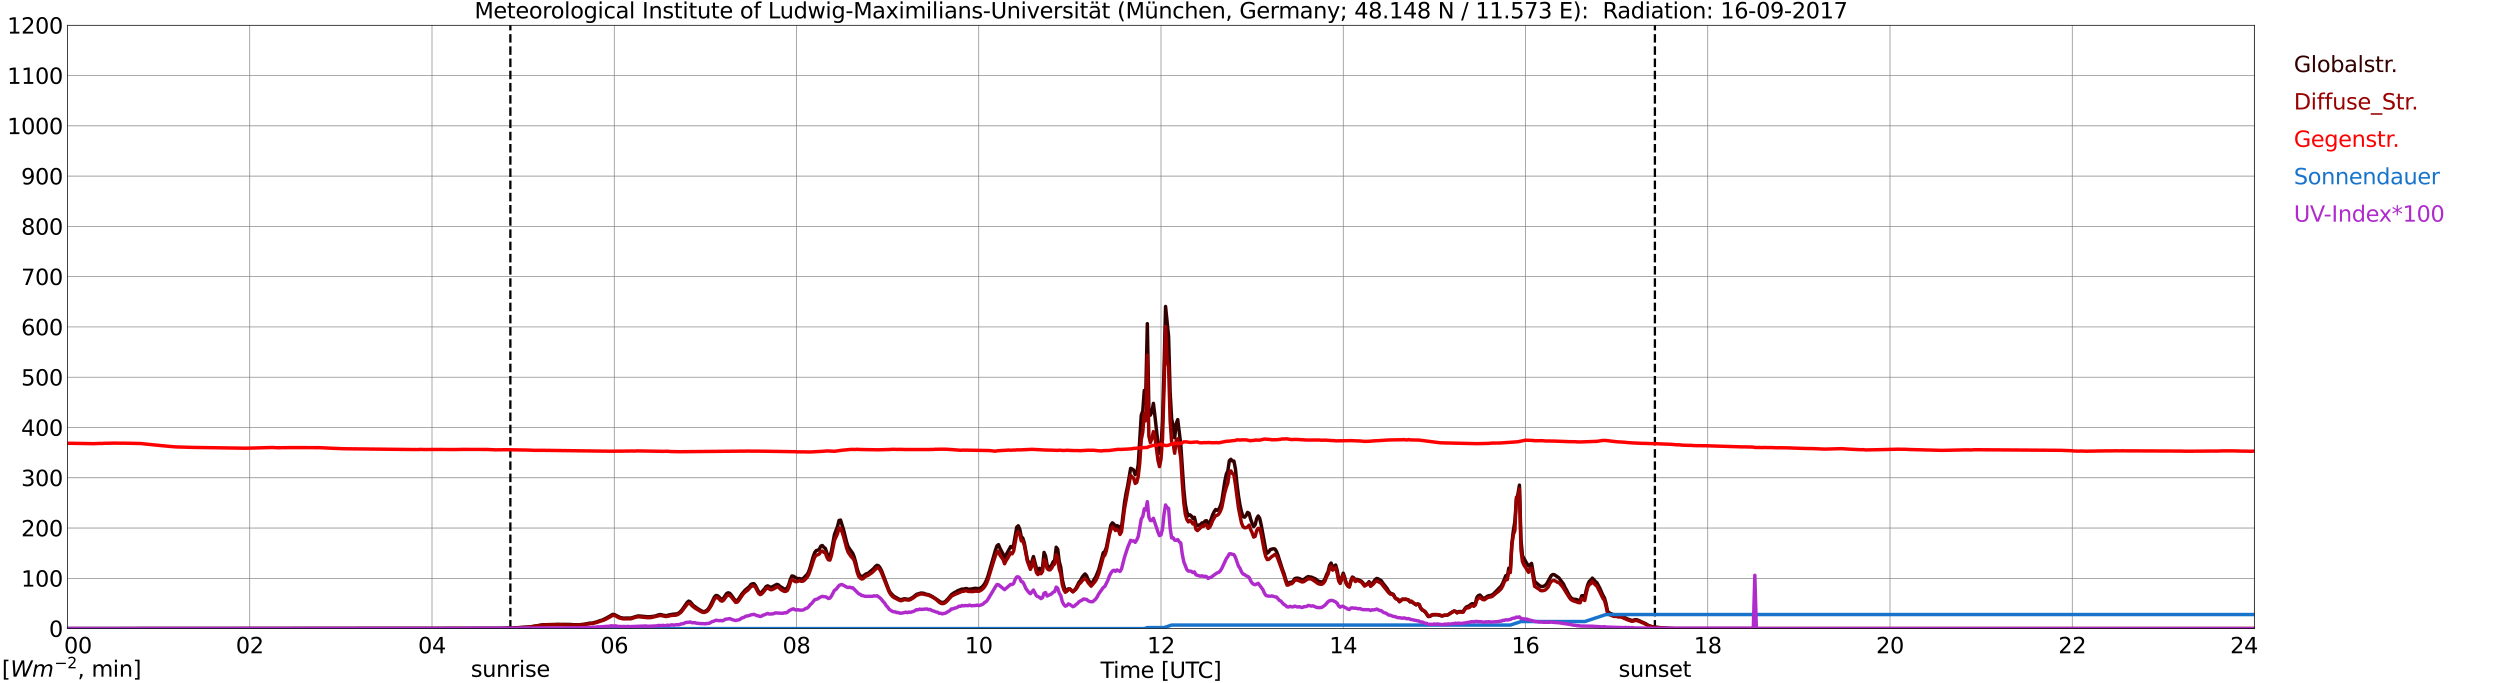 <?xml version="1.0" encoding="utf-8" standalone="no"?>
<!DOCTYPE svg PUBLIC "-//W3C//DTD SVG 1.1//EN"
  "http://www.w3.org/Graphics/SVG/1.1/DTD/svg11.dtd">
<svg xmlns:xlink="http://www.w3.org/1999/xlink" width="1085.4pt" height="296.64pt" viewBox="0 0 1085.4 296.64" xmlns="http://www.w3.org/2000/svg" version="1.1">
 <defs>
  <style type="text/css">*{stroke-linejoin: round; stroke-linecap: butt}</style>
 </defs>
 <g id="figure_1">
  <g id="patch_1">
   <path d="M 0 296.64 
L 1085.4 296.64 
L 1085.4 0 
L 0 0 
z
" style="fill: #ffffff"/>
  </g>
  <g id="axes_1">
   <g id="patch_2">
    <path d="M 29.306 272.909 
L 978.814 272.909 
L 978.814 10.976 
L 29.306 10.976 
z
" style="fill: #ffffff"/>
   </g>
   <g id="patch_3">
    <path d="M 978.814 272.909 
L 978.814 272.909 
L 978.814 10.976 
L 978.814 10.976 
z
" clip-path="url(#p06e2eb1d88)" style="fill: #d3d3d3; opacity: 0.25; stroke: #d3d3d3; stroke-linejoin: miter"/>
   </g>
   <g id="matplotlib.axis_1">
    <g id="xtick_1">
     <g id="line2d_1">
      <path d="M 29.306 272.909 
L 29.306 10.976 
" clip-path="url(#p06e2eb1d88)" style="fill: none; stroke: #808080; stroke-width: 0.3; stroke-linecap: square"/>
     </g>
     <g id="line2d_2"/>
     <g id="text_1">
      <!--    00 -->
      <g transform="translate(18.733 283.627) scale(0.095 -0.095)">
       <defs>
        <path id="DejaVuSans-20" transform="scale(0.016)"/>
        <path id="DejaVuSans-30" d="M 2034 4250 
Q 1547 4250 1301 3770 
Q 1056 3291 1056 2328 
Q 1056 1369 1301 889 
Q 1547 409 2034 409 
Q 2525 409 2770 889 
Q 3016 1369 3016 2328 
Q 3016 3291 2770 3770 
Q 2525 4250 2034 4250 
z
M 2034 4750 
Q 2819 4750 3233 4129 
Q 3647 3509 3647 2328 
Q 3647 1150 3233 529 
Q 2819 -91 2034 -91 
Q 1250 -91 836 529 
Q 422 1150 422 2328 
Q 422 3509 836 4129 
Q 1250 4750 2034 4750 
z
" transform="scale(0.016)"/>
       </defs>
       <use xlink:href="#DejaVuSans-20"/>
       <use xlink:href="#DejaVuSans-20" transform="translate(31.787 0)"/>
       <use xlink:href="#DejaVuSans-20" transform="translate(63.574 0)"/>
       <use xlink:href="#DejaVuSans-30" transform="translate(95.361 0)"/>
       <use xlink:href="#DejaVuSans-30" transform="translate(158.984 0)"/>
      </g>
     </g>
    </g>
    <g id="xtick_2">
     <g id="line2d_3">
      <path d="M 108.431 272.909 
L 108.431 10.976 
" clip-path="url(#p06e2eb1d88)" style="fill: none; stroke: #808080; stroke-width: 0.3; stroke-linecap: square"/>
     </g>
     <g id="line2d_4"/>
     <g id="text_2">
      <!-- 02 -->
      <g transform="translate(102.387 283.627) scale(0.095 -0.095)">
       <defs>
        <path id="DejaVuSans-32" d="M 1228 531 
L 3431 531 
L 3431 0 
L 469 0 
L 469 531 
Q 828 903 1448 1529 
Q 2069 2156 2228 2338 
Q 2531 2678 2651 2914 
Q 2772 3150 2772 3378 
Q 2772 3750 2511 3984 
Q 2250 4219 1831 4219 
Q 1534 4219 1204 4116 
Q 875 4013 500 3803 
L 500 4441 
Q 881 4594 1212 4672 
Q 1544 4750 1819 4750 
Q 2544 4750 2975 4387 
Q 3406 4025 3406 3419 
Q 3406 3131 3298 2873 
Q 3191 2616 2906 2266 
Q 2828 2175 2409 1742 
Q 1991 1309 1228 531 
z
" transform="scale(0.016)"/>
       </defs>
       <use xlink:href="#DejaVuSans-30"/>
       <use xlink:href="#DejaVuSans-32" transform="translate(63.623 0)"/>
      </g>
     </g>
    </g>
    <g id="xtick_3">
     <g id="line2d_5">
      <path d="M 187.557 272.909 
L 187.557 10.976 
" clip-path="url(#p06e2eb1d88)" style="fill: none; stroke: #808080; stroke-width: 0.3; stroke-linecap: square"/>
     </g>
     <g id="line2d_6"/>
     <g id="text_3">
      <!-- 04 -->
      <g transform="translate(181.513 283.627) scale(0.095 -0.095)">
       <defs>
        <path id="DejaVuSans-34" d="M 2419 4116 
L 825 1625 
L 2419 1625 
L 2419 4116 
z
M 2253 4666 
L 3047 4666 
L 3047 1625 
L 3713 1625 
L 3713 1100 
L 3047 1100 
L 3047 0 
L 2419 0 
L 2419 1100 
L 313 1100 
L 313 1709 
L 2253 4666 
z
" transform="scale(0.016)"/>
       </defs>
       <use xlink:href="#DejaVuSans-30"/>
       <use xlink:href="#DejaVuSans-34" transform="translate(63.623 0)"/>
      </g>
     </g>
    </g>
    <g id="xtick_4">
     <g id="line2d_7">
      <path d="M 266.683 272.909 
L 266.683 10.976 
" clip-path="url(#p06e2eb1d88)" style="fill: none; stroke: #808080; stroke-width: 0.3; stroke-linecap: square"/>
     </g>
     <g id="line2d_8"/>
     <g id="text_4">
      <!-- 06 -->
      <g transform="translate(260.638 283.627) scale(0.095 -0.095)">
       <defs>
        <path id="DejaVuSans-36" d="M 2113 2584 
Q 1688 2584 1439 2293 
Q 1191 2003 1191 1497 
Q 1191 994 1439 701 
Q 1688 409 2113 409 
Q 2538 409 2786 701 
Q 3034 994 3034 1497 
Q 3034 2003 2786 2293 
Q 2538 2584 2113 2584 
z
M 3366 4563 
L 3366 3988 
Q 3128 4100 2886 4159 
Q 2644 4219 2406 4219 
Q 1781 4219 1451 3797 
Q 1122 3375 1075 2522 
Q 1259 2794 1537 2939 
Q 1816 3084 2150 3084 
Q 2853 3084 3261 2657 
Q 3669 2231 3669 1497 
Q 3669 778 3244 343 
Q 2819 -91 2113 -91 
Q 1303 -91 875 529 
Q 447 1150 447 2328 
Q 447 3434 972 4092 
Q 1497 4750 2381 4750 
Q 2619 4750 2861 4703 
Q 3103 4656 3366 4563 
z
" transform="scale(0.016)"/>
       </defs>
       <use xlink:href="#DejaVuSans-30"/>
       <use xlink:href="#DejaVuSans-36" transform="translate(63.623 0)"/>
      </g>
     </g>
    </g>
    <g id="xtick_5">
     <g id="line2d_9">
      <path d="M 345.808 272.909 
L 345.808 10.976 
" clip-path="url(#p06e2eb1d88)" style="fill: none; stroke: #808080; stroke-width: 0.3; stroke-linecap: square"/>
     </g>
     <g id="line2d_10"/>
     <g id="text_5">
      <!-- 08 -->
      <g transform="translate(339.764 283.627) scale(0.095 -0.095)">
       <defs>
        <path id="DejaVuSans-38" d="M 2034 2216 
Q 1584 2216 1326 1975 
Q 1069 1734 1069 1313 
Q 1069 891 1326 650 
Q 1584 409 2034 409 
Q 2484 409 2743 651 
Q 3003 894 3003 1313 
Q 3003 1734 2745 1975 
Q 2488 2216 2034 2216 
z
M 1403 2484 
Q 997 2584 770 2862 
Q 544 3141 544 3541 
Q 544 4100 942 4425 
Q 1341 4750 2034 4750 
Q 2731 4750 3128 4425 
Q 3525 4100 3525 3541 
Q 3525 3141 3298 2862 
Q 3072 2584 2669 2484 
Q 3125 2378 3379 2068 
Q 3634 1759 3634 1313 
Q 3634 634 3220 271 
Q 2806 -91 2034 -91 
Q 1263 -91 848 271 
Q 434 634 434 1313 
Q 434 1759 690 2068 
Q 947 2378 1403 2484 
z
M 1172 3481 
Q 1172 3119 1398 2916 
Q 1625 2713 2034 2713 
Q 2441 2713 2670 2916 
Q 2900 3119 2900 3481 
Q 2900 3844 2670 4047 
Q 2441 4250 2034 4250 
Q 1625 4250 1398 4047 
Q 1172 3844 1172 3481 
z
" transform="scale(0.016)"/>
       </defs>
       <use xlink:href="#DejaVuSans-30"/>
       <use xlink:href="#DejaVuSans-38" transform="translate(63.623 0)"/>
      </g>
     </g>
    </g>
    <g id="xtick_6">
     <g id="line2d_11">
      <path d="M 424.934 272.909 
L 424.934 10.976 
" clip-path="url(#p06e2eb1d88)" style="fill: none; stroke: #808080; stroke-width: 0.3; stroke-linecap: square"/>
     </g>
     <g id="line2d_12"/>
     <g id="text_6">
      <!-- 10 -->
      <g transform="translate(418.89 283.627) scale(0.095 -0.095)">
       <defs>
        <path id="DejaVuSans-31" d="M 794 531 
L 1825 531 
L 1825 4091 
L 703 3866 
L 703 4441 
L 1819 4666 
L 2450 4666 
L 2450 531 
L 3481 531 
L 3481 0 
L 794 0 
L 794 531 
z
" transform="scale(0.016)"/>
       </defs>
       <use xlink:href="#DejaVuSans-31"/>
       <use xlink:href="#DejaVuSans-30" transform="translate(63.623 0)"/>
      </g>
     </g>
    </g>
    <g id="xtick_7">
     <g id="line2d_13">
      <path d="M 504.06 272.909 
L 504.06 10.976 
" clip-path="url(#p06e2eb1d88)" style="fill: none; stroke: #808080; stroke-width: 0.3; stroke-linecap: square"/>
     </g>
     <g id="line2d_14"/>
     <g id="text_7">
      <!-- 12 -->
      <g transform="translate(498.015 283.627) scale(0.095 -0.095)">
       <use xlink:href="#DejaVuSans-31"/>
       <use xlink:href="#DejaVuSans-32" transform="translate(63.623 0)"/>
      </g>
     </g>
    </g>
    <g id="xtick_8">
     <g id="line2d_15">
      <path d="M 583.185 272.909 
L 583.185 10.976 
" clip-path="url(#p06e2eb1d88)" style="fill: none; stroke: #808080; stroke-width: 0.3; stroke-linecap: square"/>
     </g>
     <g id="line2d_16"/>
     <g id="text_8">
      <!-- 14 -->
      <g transform="translate(577.141 283.627) scale(0.095 -0.095)">
       <use xlink:href="#DejaVuSans-31"/>
       <use xlink:href="#DejaVuSans-34" transform="translate(63.623 0)"/>
      </g>
     </g>
    </g>
    <g id="xtick_9">
     <g id="line2d_17">
      <path d="M 662.311 272.909 
L 662.311 10.976 
" clip-path="url(#p06e2eb1d88)" style="fill: none; stroke: #808080; stroke-width: 0.3; stroke-linecap: square"/>
     </g>
     <g id="line2d_18"/>
     <g id="text_9">
      <!-- 16 -->
      <g transform="translate(656.267 283.627) scale(0.095 -0.095)">
       <use xlink:href="#DejaVuSans-31"/>
       <use xlink:href="#DejaVuSans-36" transform="translate(63.623 0)"/>
      </g>
     </g>
    </g>
    <g id="xtick_10">
     <g id="line2d_19">
      <path d="M 741.437 272.909 
L 741.437 10.976 
" clip-path="url(#p06e2eb1d88)" style="fill: none; stroke: #808080; stroke-width: 0.3; stroke-linecap: square"/>
     </g>
     <g id="line2d_20"/>
     <g id="text_10">
      <!-- 18 -->
      <g transform="translate(735.392 283.627) scale(0.095 -0.095)">
       <use xlink:href="#DejaVuSans-31"/>
       <use xlink:href="#DejaVuSans-38" transform="translate(63.623 0)"/>
      </g>
     </g>
    </g>
    <g id="xtick_11">
     <g id="line2d_21">
      <path d="M 820.562 272.909 
L 820.562 10.976 
" clip-path="url(#p06e2eb1d88)" style="fill: none; stroke: #808080; stroke-width: 0.3; stroke-linecap: square"/>
     </g>
     <g id="line2d_22"/>
     <g id="text_11">
      <!-- 20 -->
      <g transform="translate(814.518 283.627) scale(0.095 -0.095)">
       <use xlink:href="#DejaVuSans-32"/>
       <use xlink:href="#DejaVuSans-30" transform="translate(63.623 0)"/>
      </g>
     </g>
    </g>
    <g id="xtick_12">
     <g id="line2d_23">
      <path d="M 899.688 272.909 
L 899.688 10.976 
" clip-path="url(#p06e2eb1d88)" style="fill: none; stroke: #808080; stroke-width: 0.3; stroke-linecap: square"/>
     </g>
     <g id="line2d_24"/>
     <g id="text_12">
      <!-- 22 -->
      <g transform="translate(893.644 283.627) scale(0.095 -0.095)">
       <use xlink:href="#DejaVuSans-32"/>
       <use xlink:href="#DejaVuSans-32" transform="translate(63.623 0)"/>
      </g>
     </g>
    </g>
    <g id="xtick_13">
     <g id="line2d_25">
      <path d="M 978.814 272.909 
L 978.814 10.976 
" clip-path="url(#p06e2eb1d88)" style="fill: none; stroke: #808080; stroke-width: 0.3; stroke-linecap: square"/>
     </g>
     <g id="line2d_26"/>
     <g id="text_13">
      <!-- 24    -->
      <g transform="translate(968.241 283.627) scale(0.095 -0.095)">
       <use xlink:href="#DejaVuSans-32"/>
       <use xlink:href="#DejaVuSans-34" transform="translate(63.623 0)"/>
       <use xlink:href="#DejaVuSans-20" transform="translate(127.246 0)"/>
       <use xlink:href="#DejaVuSans-20" transform="translate(159.033 0)"/>
       <use xlink:href="#DejaVuSans-20" transform="translate(190.82 0)"/>
      </g>
     </g>
    </g>
    <g id="text_14">
     <!-- Time [UTC] -->
     <g transform="translate(477.806 294.322) scale(0.095 -0.095)">
      <defs>
       <path id="DejaVuSans-54" d="M -19 4666 
L 3928 4666 
L 3928 4134 
L 2272 4134 
L 2272 0 
L 1638 0 
L 1638 4134 
L -19 4134 
L -19 4666 
z
" transform="scale(0.016)"/>
       <path id="DejaVuSans-69" d="M 603 3500 
L 1178 3500 
L 1178 0 
L 603 0 
L 603 3500 
z
M 603 4863 
L 1178 4863 
L 1178 4134 
L 603 4134 
L 603 4863 
z
" transform="scale(0.016)"/>
       <path id="DejaVuSans-6d" d="M 3328 2828 
Q 3544 3216 3844 3400 
Q 4144 3584 4550 3584 
Q 5097 3584 5394 3201 
Q 5691 2819 5691 2113 
L 5691 0 
L 5113 0 
L 5113 2094 
Q 5113 2597 4934 2840 
Q 4756 3084 4391 3084 
Q 3944 3084 3684 2787 
Q 3425 2491 3425 1978 
L 3425 0 
L 2847 0 
L 2847 2094 
Q 2847 2600 2669 2842 
Q 2491 3084 2119 3084 
Q 1678 3084 1418 2786 
Q 1159 2488 1159 1978 
L 1159 0 
L 581 0 
L 581 3500 
L 1159 3500 
L 1159 2956 
Q 1356 3278 1631 3431 
Q 1906 3584 2284 3584 
Q 2666 3584 2933 3390 
Q 3200 3197 3328 2828 
z
" transform="scale(0.016)"/>
       <path id="DejaVuSans-65" d="M 3597 1894 
L 3597 1613 
L 953 1613 
Q 991 1019 1311 708 
Q 1631 397 2203 397 
Q 2534 397 2845 478 
Q 3156 559 3463 722 
L 3463 178 
Q 3153 47 2828 -22 
Q 2503 -91 2169 -91 
Q 1331 -91 842 396 
Q 353 884 353 1716 
Q 353 2575 817 3079 
Q 1281 3584 2069 3584 
Q 2775 3584 3186 3129 
Q 3597 2675 3597 1894 
z
M 3022 2063 
Q 3016 2534 2758 2815 
Q 2500 3097 2075 3097 
Q 1594 3097 1305 2825 
Q 1016 2553 972 2059 
L 3022 2063 
z
" transform="scale(0.016)"/>
       <path id="DejaVuSans-5b" d="M 550 4863 
L 1875 4863 
L 1875 4416 
L 1125 4416 
L 1125 -397 
L 1875 -397 
L 1875 -844 
L 550 -844 
L 550 4863 
z
" transform="scale(0.016)"/>
       <path id="DejaVuSans-55" d="M 556 4666 
L 1191 4666 
L 1191 1831 
Q 1191 1081 1462 751 
Q 1734 422 2344 422 
Q 2950 422 3222 751 
Q 3494 1081 3494 1831 
L 3494 4666 
L 4128 4666 
L 4128 1753 
Q 4128 841 3676 375 
Q 3225 -91 2344 -91 
Q 1459 -91 1007 375 
Q 556 841 556 1753 
L 556 4666 
z
" transform="scale(0.016)"/>
       <path id="DejaVuSans-43" d="M 4122 4306 
L 4122 3641 
Q 3803 3938 3442 4084 
Q 3081 4231 2675 4231 
Q 1875 4231 1450 3742 
Q 1025 3253 1025 2328 
Q 1025 1406 1450 917 
Q 1875 428 2675 428 
Q 3081 428 3442 575 
Q 3803 722 4122 1019 
L 4122 359 
Q 3791 134 3420 21 
Q 3050 -91 2638 -91 
Q 1578 -91 968 557 
Q 359 1206 359 2328 
Q 359 3453 968 4101 
Q 1578 4750 2638 4750 
Q 3056 4750 3426 4639 
Q 3797 4528 4122 4306 
z
" transform="scale(0.016)"/>
       <path id="DejaVuSans-5d" d="M 1947 4863 
L 1947 -844 
L 622 -844 
L 622 -397 
L 1369 -397 
L 1369 4416 
L 622 4416 
L 622 4863 
L 1947 4863 
z
" transform="scale(0.016)"/>
      </defs>
      <use xlink:href="#DejaVuSans-54"/>
      <use xlink:href="#DejaVuSans-69" transform="translate(57.959 0)"/>
      <use xlink:href="#DejaVuSans-6d" transform="translate(85.742 0)"/>
      <use xlink:href="#DejaVuSans-65" transform="translate(183.154 0)"/>
      <use xlink:href="#DejaVuSans-20" transform="translate(244.678 0)"/>
      <use xlink:href="#DejaVuSans-5b" transform="translate(276.465 0)"/>
      <use xlink:href="#DejaVuSans-55" transform="translate(315.479 0)"/>
      <use xlink:href="#DejaVuSans-54" transform="translate(388.672 0)"/>
      <use xlink:href="#DejaVuSans-43" transform="translate(443.881 0)"/>
      <use xlink:href="#DejaVuSans-5d" transform="translate(513.705 0)"/>
     </g>
    </g>
   </g>
   <g id="matplotlib.axis_2">
    <g id="ytick_1">
     <g id="line2d_27">
      <path d="M 29.306 272.909 
L 978.814 272.909 
" clip-path="url(#p06e2eb1d88)" style="fill: none; stroke: #808080; stroke-width: 0.3; stroke-linecap: square"/>
     </g>
     <g id="line2d_28"/>
     <g id="text_15">
      <!-- 0 -->
      <g transform="translate(21.261 276.518) scale(0.095 -0.095)">
       <use xlink:href="#DejaVuSans-30"/>
      </g>
     </g>
    </g>
    <g id="ytick_2">
     <g id="line2d_29">
      <path d="M 29.306 251.081 
L 978.814 251.081 
" clip-path="url(#p06e2eb1d88)" style="fill: none; stroke: #808080; stroke-width: 0.3; stroke-linecap: square"/>
     </g>
     <g id="line2d_30"/>
     <g id="text_16">
      <!-- 100 -->
      <g transform="translate(9.173 254.69) scale(0.095 -0.095)">
       <use xlink:href="#DejaVuSans-31"/>
       <use xlink:href="#DejaVuSans-30" transform="translate(63.623 0)"/>
       <use xlink:href="#DejaVuSans-30" transform="translate(127.246 0)"/>
      </g>
     </g>
    </g>
    <g id="ytick_3">
     <g id="line2d_31">
      <path d="M 29.306 229.253 
L 978.814 229.253 
" clip-path="url(#p06e2eb1d88)" style="fill: none; stroke: #808080; stroke-width: 0.3; stroke-linecap: square"/>
     </g>
     <g id="line2d_32"/>
     <g id="text_17">
      <!-- 200 -->
      <g transform="translate(9.173 232.863) scale(0.095 -0.095)">
       <use xlink:href="#DejaVuSans-32"/>
       <use xlink:href="#DejaVuSans-30" transform="translate(63.623 0)"/>
       <use xlink:href="#DejaVuSans-30" transform="translate(127.246 0)"/>
      </g>
     </g>
    </g>
    <g id="ytick_4">
     <g id="line2d_33">
      <path d="M 29.306 207.426 
L 978.814 207.426 
" clip-path="url(#p06e2eb1d88)" style="fill: none; stroke: #808080; stroke-width: 0.3; stroke-linecap: square"/>
     </g>
     <g id="line2d_34"/>
     <g id="text_18">
      <!-- 300 -->
      <g transform="translate(9.173 211.035) scale(0.095 -0.095)">
       <defs>
        <path id="DejaVuSans-33" d="M 2597 2516 
Q 3050 2419 3304 2112 
Q 3559 1806 3559 1356 
Q 3559 666 3084 287 
Q 2609 -91 1734 -91 
Q 1441 -91 1130 -33 
Q 819 25 488 141 
L 488 750 
Q 750 597 1062 519 
Q 1375 441 1716 441 
Q 2309 441 2620 675 
Q 2931 909 2931 1356 
Q 2931 1769 2642 2001 
Q 2353 2234 1838 2234 
L 1294 2234 
L 1294 2753 
L 1863 2753 
Q 2328 2753 2575 2939 
Q 2822 3125 2822 3475 
Q 2822 3834 2567 4026 
Q 2313 4219 1838 4219 
Q 1578 4219 1281 4162 
Q 984 4106 628 3988 
L 628 4550 
Q 988 4650 1302 4700 
Q 1616 4750 1894 4750 
Q 2613 4750 3031 4423 
Q 3450 4097 3450 3541 
Q 3450 3153 3228 2886 
Q 3006 2619 2597 2516 
z
" transform="scale(0.016)"/>
       </defs>
       <use xlink:href="#DejaVuSans-33"/>
       <use xlink:href="#DejaVuSans-30" transform="translate(63.623 0)"/>
       <use xlink:href="#DejaVuSans-30" transform="translate(127.246 0)"/>
      </g>
     </g>
    </g>
    <g id="ytick_5">
     <g id="line2d_35">
      <path d="M 29.306 185.598 
L 978.814 185.598 
" clip-path="url(#p06e2eb1d88)" style="fill: none; stroke: #808080; stroke-width: 0.3; stroke-linecap: square"/>
     </g>
     <g id="line2d_36"/>
     <g id="text_19">
      <!-- 400 -->
      <g transform="translate(9.173 189.207) scale(0.095 -0.095)">
       <use xlink:href="#DejaVuSans-34"/>
       <use xlink:href="#DejaVuSans-30" transform="translate(63.623 0)"/>
       <use xlink:href="#DejaVuSans-30" transform="translate(127.246 0)"/>
      </g>
     </g>
    </g>
    <g id="ytick_6">
     <g id="line2d_37">
      <path d="M 29.306 163.77 
L 978.814 163.77 
" clip-path="url(#p06e2eb1d88)" style="fill: none; stroke: #808080; stroke-width: 0.3; stroke-linecap: square"/>
     </g>
     <g id="line2d_38"/>
     <g id="text_20">
      <!-- 500 -->
      <g transform="translate(9.173 167.379) scale(0.095 -0.095)">
       <defs>
        <path id="DejaVuSans-35" d="M 691 4666 
L 3169 4666 
L 3169 4134 
L 1269 4134 
L 1269 2991 
Q 1406 3038 1543 3061 
Q 1681 3084 1819 3084 
Q 2600 3084 3056 2656 
Q 3513 2228 3513 1497 
Q 3513 744 3044 326 
Q 2575 -91 1722 -91 
Q 1428 -91 1123 -41 
Q 819 9 494 109 
L 494 744 
Q 775 591 1075 516 
Q 1375 441 1709 441 
Q 2250 441 2565 725 
Q 2881 1009 2881 1497 
Q 2881 1984 2565 2268 
Q 2250 2553 1709 2553 
Q 1456 2553 1204 2497 
Q 953 2441 691 2322 
L 691 4666 
z
" transform="scale(0.016)"/>
       </defs>
       <use xlink:href="#DejaVuSans-35"/>
       <use xlink:href="#DejaVuSans-30" transform="translate(63.623 0)"/>
       <use xlink:href="#DejaVuSans-30" transform="translate(127.246 0)"/>
      </g>
     </g>
    </g>
    <g id="ytick_7">
     <g id="line2d_39">
      <path d="M 29.306 141.942 
L 978.814 141.942 
" clip-path="url(#p06e2eb1d88)" style="fill: none; stroke: #808080; stroke-width: 0.3; stroke-linecap: square"/>
     </g>
     <g id="line2d_40"/>
     <g id="text_21">
      <!-- 600 -->
      <g transform="translate(9.173 145.551) scale(0.095 -0.095)">
       <use xlink:href="#DejaVuSans-36"/>
       <use xlink:href="#DejaVuSans-30" transform="translate(63.623 0)"/>
       <use xlink:href="#DejaVuSans-30" transform="translate(127.246 0)"/>
      </g>
     </g>
    </g>
    <g id="ytick_8">
     <g id="line2d_41">
      <path d="M 29.306 120.114 
L 978.814 120.114 
" clip-path="url(#p06e2eb1d88)" style="fill: none; stroke: #808080; stroke-width: 0.3; stroke-linecap: square"/>
     </g>
     <g id="line2d_42"/>
     <g id="text_22">
      <!-- 700 -->
      <g transform="translate(9.173 123.724) scale(0.095 -0.095)">
       <defs>
        <path id="DejaVuSans-37" d="M 525 4666 
L 3525 4666 
L 3525 4397 
L 1831 0 
L 1172 0 
L 2766 4134 
L 525 4134 
L 525 4666 
z
" transform="scale(0.016)"/>
       </defs>
       <use xlink:href="#DejaVuSans-37"/>
       <use xlink:href="#DejaVuSans-30" transform="translate(63.623 0)"/>
       <use xlink:href="#DejaVuSans-30" transform="translate(127.246 0)"/>
      </g>
     </g>
    </g>
    <g id="ytick_9">
     <g id="line2d_43">
      <path d="M 29.306 98.287 
L 978.814 98.287 
" clip-path="url(#p06e2eb1d88)" style="fill: none; stroke: #808080; stroke-width: 0.3; stroke-linecap: square"/>
     </g>
     <g id="line2d_44"/>
     <g id="text_23">
      <!-- 800 -->
      <g transform="translate(9.173 101.896) scale(0.095 -0.095)">
       <use xlink:href="#DejaVuSans-38"/>
       <use xlink:href="#DejaVuSans-30" transform="translate(63.623 0)"/>
       <use xlink:href="#DejaVuSans-30" transform="translate(127.246 0)"/>
      </g>
     </g>
    </g>
    <g id="ytick_10">
     <g id="line2d_45">
      <path d="M 29.306 76.459 
L 978.814 76.459 
" clip-path="url(#p06e2eb1d88)" style="fill: none; stroke: #808080; stroke-width: 0.3; stroke-linecap: square"/>
     </g>
     <g id="line2d_46"/>
     <g id="text_24">
      <!-- 900 -->
      <g transform="translate(9.173 80.068) scale(0.095 -0.095)">
       <defs>
        <path id="DejaVuSans-39" d="M 703 97 
L 703 672 
Q 941 559 1184 500 
Q 1428 441 1663 441 
Q 2288 441 2617 861 
Q 2947 1281 2994 2138 
Q 2813 1869 2534 1725 
Q 2256 1581 1919 1581 
Q 1219 1581 811 2004 
Q 403 2428 403 3163 
Q 403 3881 828 4315 
Q 1253 4750 1959 4750 
Q 2769 4750 3195 4129 
Q 3622 3509 3622 2328 
Q 3622 1225 3098 567 
Q 2575 -91 1691 -91 
Q 1453 -91 1209 -44 
Q 966 3 703 97 
z
M 1959 2075 
Q 2384 2075 2632 2365 
Q 2881 2656 2881 3163 
Q 2881 3666 2632 3958 
Q 2384 4250 1959 4250 
Q 1534 4250 1286 3958 
Q 1038 3666 1038 3163 
Q 1038 2656 1286 2365 
Q 1534 2075 1959 2075 
z
" transform="scale(0.016)"/>
       </defs>
       <use xlink:href="#DejaVuSans-39"/>
       <use xlink:href="#DejaVuSans-30" transform="translate(63.623 0)"/>
       <use xlink:href="#DejaVuSans-30" transform="translate(127.246 0)"/>
      </g>
     </g>
    </g>
    <g id="ytick_11">
     <g id="line2d_47">
      <path d="M 29.306 54.631 
L 978.814 54.631 
" clip-path="url(#p06e2eb1d88)" style="fill: none; stroke: #808080; stroke-width: 0.3; stroke-linecap: square"/>
     </g>
     <g id="line2d_48"/>
     <g id="text_25">
      <!-- 1000 -->
      <g transform="translate(3.128 58.24) scale(0.095 -0.095)">
       <use xlink:href="#DejaVuSans-31"/>
       <use xlink:href="#DejaVuSans-30" transform="translate(63.623 0)"/>
       <use xlink:href="#DejaVuSans-30" transform="translate(127.246 0)"/>
       <use xlink:href="#DejaVuSans-30" transform="translate(190.869 0)"/>
      </g>
     </g>
    </g>
    <g id="ytick_12">
     <g id="line2d_49">
      <path d="M 29.306 32.803 
L 978.814 32.803 
" clip-path="url(#p06e2eb1d88)" style="fill: none; stroke: #808080; stroke-width: 0.3; stroke-linecap: square"/>
     </g>
     <g id="line2d_50"/>
     <g id="text_26">
      <!-- 1100 -->
      <g transform="translate(3.128 36.413) scale(0.095 -0.095)">
       <use xlink:href="#DejaVuSans-31"/>
       <use xlink:href="#DejaVuSans-31" transform="translate(63.623 0)"/>
       <use xlink:href="#DejaVuSans-30" transform="translate(127.246 0)"/>
       <use xlink:href="#DejaVuSans-30" transform="translate(190.869 0)"/>
      </g>
     </g>
    </g>
    <g id="ytick_13">
     <g id="line2d_51">
      <path d="M 29.306 10.976 
L 978.814 10.976 
" clip-path="url(#p06e2eb1d88)" style="fill: none; stroke: #808080; stroke-width: 0.3; stroke-linecap: square"/>
     </g>
     <g id="line2d_52"/>
     <g id="text_27">
      <!-- 1200 -->
      <g transform="translate(3.128 14.585) scale(0.095 -0.095)">
       <use xlink:href="#DejaVuSans-31"/>
       <use xlink:href="#DejaVuSans-32" transform="translate(63.623 0)"/>
       <use xlink:href="#DejaVuSans-30" transform="translate(127.246 0)"/>
       <use xlink:href="#DejaVuSans-30" transform="translate(190.869 0)"/>
      </g>
     </g>
    </g>
   </g>
   <g id="line2d_53">
    <path d="M 221.581 272.909 
L 221.581 10.976 
" clip-path="url(#p06e2eb1d88)" style="fill: none; stroke-dasharray: 3.7,1.6; stroke-dashoffset: 0; stroke: #000000"/>
   </g>
   <g id="line2d_54">
    <path d="M 718.49 272.909 
L 718.49 10.976 
" clip-path="url(#p06e2eb1d88)" style="fill: none; stroke-dasharray: 3.7,1.6; stroke-dashoffset: 0; stroke: #000000"/>
   </g>
   <g id="line2d_55">
    <path d="M 29.306 272.909 
L 217.229 272.828 
L 219.207 272.71 
L 221.845 272.651 
L 223.823 272.562 
L 230.417 272.147 
L 235.692 271.259 
L 240.967 271.11 
L 242.286 271.08 
L 247.561 271.11 
L 248.88 271.228 
L 251.517 271.259 
L 254.155 270.933 
L 256.133 270.519 
L 256.792 270.578 
L 257.451 270.488 
L 258.111 270.222 
L 258.77 270.104 
L 260.748 269.392 
L 261.408 269.244 
L 263.386 268.266 
L 266.023 266.756 
L 266.683 266.786 
L 268.002 267.467 
L 269.32 268.12 
L 270.639 268.356 
L 273.936 268.327 
L 276.573 267.526 
L 277.233 267.408 
L 278.552 267.526 
L 281.189 267.792 
L 282.508 267.733 
L 284.486 267.467 
L 285.805 266.963 
L 286.464 266.817 
L 287.124 266.845 
L 287.783 267.083 
L 289.102 267.29 
L 289.761 267.201 
L 290.42 266.963 
L 292.399 266.638 
L 293.717 266.548 
L 294.377 266.312 
L 295.036 265.867 
L 295.696 265.245 
L 296.355 264.418 
L 298.333 261.543 
L 298.992 260.982 
L 299.652 261.277 
L 300.971 262.846 
L 302.949 264.269 
L 304.927 265.452 
L 305.586 265.514 
L 306.246 265.365 
L 306.905 264.979 
L 307.564 264.269 
L 308.224 263.202 
L 310.202 259.144 
L 310.861 258.522 
L 311.521 258.642 
L 312.18 259.175 
L 312.839 259.974 
L 313.499 260.153 
L 314.158 259.648 
L 315.477 257.693 
L 316.136 257.367 
L 316.796 257.575 
L 317.455 258.286 
L 318.774 260.153 
L 319.433 260.862 
L 320.093 260.714 
L 320.752 259.945 
L 322.071 257.9 
L 323.39 256.331 
L 325.368 254.643 
L 326.027 253.755 
L 326.686 253.458 
L 327.346 253.43 
L 328.005 254.229 
L 329.324 256.865 
L 329.983 257.398 
L 330.643 257.16 
L 331.961 255.591 
L 332.621 254.643 
L 333.28 254.346 
L 334.599 254.999 
L 335.258 254.792 
L 337.236 253.724 
L 337.896 253.873 
L 338.555 254.525 
L 340.533 255.767 
L 341.193 255.65 
L 341.852 255.148 
L 342.512 253.637 
L 343.171 251.474 
L 343.83 250.053 
L 344.49 250.171 
L 345.808 251.059 
L 346.468 251.208 
L 347.127 251.177 
L 347.787 251.443 
L 348.446 251.267 
L 349.105 250.793 
L 349.765 250.022 
L 350.424 249.459 
L 351.083 248.246 
L 351.743 246.32 
L 353.062 241.641 
L 353.721 239.894 
L 354.38 239.034 
L 355.04 238.886 
L 355.699 238.443 
L 356.359 237.109 
L 357.018 236.843 
L 357.677 237.613 
L 358.337 238.087 
L 358.996 240.13 
L 359.655 241.374 
L 360.315 241.553 
L 360.974 239.213 
L 362.293 232.017 
L 363.612 228.581 
L 364.271 225.975 
L 364.93 225.796 
L 366.249 230.03 
L 367.568 235.391 
L 368.227 237.375 
L 369.546 239.301 
L 370.206 240.189 
L 370.865 241.82 
L 371.524 244.218 
L 372.184 247.15 
L 372.843 249.045 
L 373.502 250.022 
L 374.162 250.289 
L 374.821 250.14 
L 375.481 249.52 
L 376.14 249.106 
L 376.799 248.957 
L 378.777 247.327 
L 379.437 246.707 
L 380.096 245.906 
L 380.756 245.432 
L 381.415 245.639 
L 382.074 246.499 
L 382.734 247.772 
L 386.031 256.451 
L 386.69 257.457 
L 388.009 258.819 
L 389.987 259.945 
L 390.646 260.299 
L 391.306 260.329 
L 392.624 259.945 
L 394.603 260.24 
L 395.921 259.59 
L 396.581 259.144 
L 397.899 258.048 
L 399.878 257.457 
L 401.196 257.605 
L 401.856 257.931 
L 403.175 258.197 
L 404.493 258.819 
L 406.471 260.092 
L 408.45 261.456 
L 409.109 261.543 
L 409.768 261.515 
L 410.428 261.128 
L 411.746 259.797 
L 413.065 258.169 
L 414.384 257.25 
L 415.043 256.983 
L 415.703 256.51 
L 417.681 255.739 
L 418.34 255.829 
L 419 255.591 
L 419.659 255.501 
L 420.318 255.829 
L 421.637 255.739 
L 422.956 255.473 
L 423.615 255.414 
L 424.934 255.621 
L 425.593 255.355 
L 426.253 254.91 
L 426.912 254.229 
L 427.572 253.281 
L 428.231 251.978 
L 428.89 250.26 
L 430.869 243.389 
L 432.187 238.827 
L 432.847 236.961 
L 433.506 236.459 
L 434.165 238.059 
L 435.484 240.545 
L 436.144 242.352 
L 436.803 240.872 
L 438.122 238.502 
L 438.781 237.288 
L 439.44 237.731 
L 440.1 236.518 
L 441.419 228.906 
L 442.078 228.284 
L 442.737 229.736 
L 443.397 233.051 
L 444.056 233.614 
L 444.716 235.719 
L 446.034 242.915 
L 447.353 245.877 
L 448.672 241.641 
L 449.991 246.735 
L 450.65 247.682 
L 451.309 246.735 
L 451.969 247.595 
L 452.628 246.41 
L 453.287 239.835 
L 453.947 241.405 
L 454.606 245.225 
L 455.266 246.351 
L 455.925 246.144 
L 456.584 245.373 
L 457.244 243.893 
L 457.903 243.241 
L 458.563 237.583 
L 459.222 238.471 
L 459.881 243.804 
L 460.541 246.32 
L 461.2 251.533 
L 461.859 254.436 
L 462.519 256.213 
L 463.178 256.451 
L 463.838 255.65 
L 464.497 255.68 
L 465.816 256.894 
L 466.475 256.272 
L 467.134 255.414 
L 468.453 252.777 
L 469.113 252.037 
L 469.772 250.703 
L 470.431 249.815 
L 471.091 249.193 
L 471.75 249.963 
L 472.409 251.622 
L 473.728 253.517 
L 474.388 252.777 
L 475.047 251.443 
L 475.706 250.527 
L 477.025 247.327 
L 479.003 239.953 
L 479.663 239.48 
L 480.322 237.731 
L 482.3 227.987 
L 482.96 227.009 
L 483.619 227.544 
L 484.278 228.699 
L 484.938 228.195 
L 485.597 228.491 
L 486.256 230.386 
L 486.916 228.935 
L 488.235 218.095 
L 488.894 214.127 
L 489.553 211.106 
L 490.872 203.346 
L 491.532 203.612 
L 492.191 204.086 
L 492.85 206.072 
L 493.51 205.42 
L 494.169 201.718 
L 495.488 180.274 
L 496.147 178.41 
L 496.807 169.524 
L 497.466 169.88 
L 498.125 140.528 
L 498.785 177.284 
L 499.444 180.246 
L 500.103 178.822 
L 500.763 175.12 
L 501.422 180.601 
L 502.741 192.624 
L 503.4 196.802 
L 504.06 194.196 
L 504.719 182.852 
L 505.379 160.371 
L 506.038 133.065 
L 507.357 146.096 
L 508.016 169.967 
L 508.675 181.815 
L 509.335 185.133 
L 509.994 190.079 
L 510.654 184.007 
L 511.313 182.171 
L 512.632 192.831 
L 513.95 212.409 
L 514.61 218.896 
L 515.269 222.183 
L 515.929 223.96 
L 516.588 223.515 
L 517.247 224.019 
L 517.907 225.115 
L 518.566 224.582 
L 519.226 227.514 
L 519.885 228.225 
L 521.204 227.693 
L 521.863 227.009 
L 522.522 227.129 
L 523.182 226.21 
L 523.841 226.062 
L 524.501 227.485 
L 525.16 226.922 
L 525.819 225.44 
L 526.479 223.515 
L 527.138 222.153 
L 527.797 221.205 
L 528.457 221.59 
L 529.116 221.146 
L 529.776 219.843 
L 530.435 217.77 
L 531.754 209.004 
L 532.413 205.865 
L 533.073 204.442 
L 533.732 200.03 
L 534.391 199.408 
L 535.051 200.148 
L 535.71 200.177 
L 536.369 203.494 
L 537.029 210.01 
L 537.688 215.194 
L 538.348 219.252 
L 539.007 222.242 
L 539.666 224.257 
L 540.326 224.552 
L 540.985 223.842 
L 541.644 222.478 
L 542.304 222.864 
L 542.963 225.322 
L 543.623 227.278 
L 544.282 228.609 
L 544.941 227.839 
L 545.601 225.145 
L 546.26 224.019 
L 546.919 225.056 
L 547.579 228.018 
L 549.557 238.74 
L 550.216 240.161 
L 550.876 239.569 
L 551.535 238.591 
L 552.854 238.235 
L 553.513 238.353 
L 554.173 239.331 
L 554.832 241.049 
L 556.81 247.268 
L 557.47 249.016 
L 558.129 251.326 
L 558.788 253.192 
L 559.448 253.192 
L 560.107 252.777 
L 560.766 252.867 
L 561.426 252.303 
L 562.085 251.238 
L 562.745 251.031 
L 563.404 251 
L 564.063 251.177 
L 565.382 251.74 
L 566.042 251.622 
L 567.36 250.616 
L 568.02 250.319 
L 568.679 250.527 
L 569.338 250.555 
L 571.317 251.443 
L 571.976 252.065 
L 572.635 252.421 
L 573.954 252.718 
L 574.613 252.303 
L 575.273 251.297 
L 575.932 249.549 
L 576.592 248.276 
L 577.251 245.522 
L 577.91 244.454 
L 578.57 246.379 
L 579.889 245.314 
L 580.548 247.624 
L 581.207 251.297 
L 581.867 252.6 
L 583.185 248.868 
L 583.845 250.793 
L 584.504 253.192 
L 585.164 254.139 
L 585.823 254.525 
L 586.482 252.186 
L 587.142 250.527 
L 587.801 250.911 
L 588.46 252.096 
L 589.12 251.533 
L 589.779 251.712 
L 591.098 252.362 
L 591.757 253.074 
L 592.417 254.052 
L 593.736 253.369 
L 594.395 252.541 
L 595.054 253.814 
L 595.714 253.34 
L 596.373 252.629 
L 597.032 251.622 
L 597.692 251.149 
L 598.351 251.326 
L 599.67 252.096 
L 600.329 253.074 
L 601.648 254.761 
L 602.307 255.621 
L 602.967 256.804 
L 603.626 257.516 
L 604.945 258.048 
L 605.604 259.352 
L 606.264 260.004 
L 606.923 260.181 
L 607.582 261.159 
L 608.901 260.122 
L 610.879 260.299 
L 611.539 260.478 
L 612.198 261.277 
L 612.858 261.128 
L 614.176 262.196 
L 614.836 262.639 
L 615.495 262.224 
L 616.154 262.521 
L 616.814 264.09 
L 617.473 264.891 
L 618.133 265.186 
L 618.792 265.721 
L 620.111 267.675 
L 620.77 267.644 
L 621.429 267.201 
L 622.089 266.935 
L 624.067 266.904 
L 626.045 267.437 
L 627.364 267.111 
L 628.023 267.142 
L 628.683 266.904 
L 631.32 265.245 
L 631.98 265.394 
L 632.639 265.957 
L 633.298 265.514 
L 633.958 265.483 
L 634.617 265.572 
L 635.276 265.424 
L 635.936 264.328 
L 636.595 263.558 
L 637.914 262.995 
L 638.573 262.373 
L 639.233 262.078 
L 639.892 262.373 
L 640.552 261.84 
L 641.211 259.382 
L 641.87 258.553 
L 642.53 258.345 
L 643.848 259.707 
L 644.508 259.766 
L 645.827 258.819 
L 646.486 258.612 
L 647.145 258.522 
L 647.805 258.256 
L 648.464 257.813 
L 651.761 254.405 
L 652.42 253.192 
L 653.739 249.933 
L 654.399 250.437 
L 655.058 246.676 
L 655.717 247.565 
L 656.377 236.103 
L 657.036 230.386 
L 657.695 226.389 
L 658.355 217.03 
L 659.014 214.6 
L 659.674 210.632 
L 660.333 234.06 
L 660.992 241.315 
L 662.97 244.782 
L 663.63 245.729 
L 664.949 244.603 
L 666.267 252.421 
L 668.246 254.139 
L 668.905 254.554 
L 669.564 254.672 
L 670.224 254.495 
L 670.883 254.139 
L 671.542 253.399 
L 673.521 249.846 
L 674.18 249.431 
L 674.839 249.52 
L 676.817 250.882 
L 678.796 253.576 
L 679.455 255.027 
L 680.114 256.154 
L 681.433 258.701 
L 682.092 259.559 
L 682.752 260.033 
L 683.411 260.181 
L 684.071 260.212 
L 684.73 260.388 
L 685.389 260.685 
L 686.049 260.775 
L 686.708 258.671 
L 687.368 258.612 
L 688.027 259.441 
L 688.686 256.213 
L 689.346 253.814 
L 690.005 252.393 
L 690.664 251.858 
L 691.324 251 
L 691.983 251.651 
L 692.643 252.48 
L 693.302 252.984 
L 694.621 255.442 
L 695.939 258.494 
L 696.599 259.59 
L 697.258 261.958 
L 697.918 265.335 
L 698.577 266.046 
L 700.555 266.935 
L 701.215 266.904 
L 701.874 267.083 
L 702.533 267.437 
L 704.511 267.705 
L 705.171 268.12 
L 705.83 268.297 
L 706.49 268.681 
L 708.468 269.392 
L 709.127 269.303 
L 709.786 269.067 
L 710.446 269.067 
L 711.105 269.216 
L 714.402 270.754 
L 715.721 271.555 
L 717.04 272.058 
L 722.974 272.769 
L 725.612 272.909 
L 761.218 272.909 
M 762.537 272.909 
L 978.154 272.909 
L 978.154 272.909 
" clip-path="url(#p06e2eb1d88)" style="fill: none; stroke: #330000; stroke-width: 1.5; stroke-linecap: square"/>
   </g>
   <g id="line2d_56">
    <path d="M 29.306 272.909 
L 218.548 272.802 
L 221.845 272.675 
L 225.142 272.592 
L 227.12 272.424 
L 229.098 272.339 
L 233.054 271.752 
L 235.692 271.333 
L 240.308 271.248 
L 242.286 271.165 
L 243.604 271.248 
L 245.583 271.289 
L 248.22 271.374 
L 250.858 271.457 
L 252.836 271.289 
L 254.814 270.997 
L 258.111 270.492 
L 259.43 270.115 
L 260.748 269.652 
L 262.067 269.274 
L 263.386 268.646 
L 266.023 267.177 
L 266.683 267.177 
L 267.342 267.428 
L 268.661 268.227 
L 269.98 268.561 
L 270.639 268.687 
L 273.936 268.646 
L 275.255 268.227 
L 275.914 267.974 
L 277.233 267.764 
L 281.189 268.183 
L 282.508 268.142 
L 285.145 267.554 
L 286.464 267.218 
L 287.124 267.26 
L 289.102 267.681 
L 290.42 267.469 
L 291.08 267.26 
L 292.399 267.135 
L 293.058 267.135 
L 293.717 267.009 
L 294.377 266.758 
L 295.696 265.791 
L 298.333 262.349 
L 298.992 261.888 
L 299.652 262.056 
L 300.311 262.853 
L 301.63 263.944 
L 304.267 265.498 
L 304.927 265.791 
L 305.586 265.917 
L 306.246 265.749 
L 306.905 265.455 
L 307.564 264.826 
L 308.883 262.811 
L 310.202 260.041 
L 310.861 259.411 
L 311.521 259.452 
L 312.18 259.998 
L 312.839 260.755 
L 313.499 261.006 
L 314.158 260.587 
L 315.477 258.738 
L 316.136 258.404 
L 316.796 258.487 
L 317.455 259.118 
L 319.433 261.552 
L 320.093 261.425 
L 320.752 260.711 
L 322.071 258.738 
L 322.73 257.815 
L 323.39 257.145 
L 324.708 256.178 
L 326.027 254.667 
L 326.686 254.331 
L 327.346 254.416 
L 328.005 255.003 
L 329.324 257.564 
L 329.983 258.151 
L 330.643 257.9 
L 331.302 257.228 
L 332.621 255.549 
L 333.28 255.255 
L 334.599 256.053 
L 335.258 255.968 
L 336.577 255.298 
L 337.236 254.835 
L 337.896 254.877 
L 339.215 256.095 
L 340.533 256.767 
L 341.193 256.724 
L 341.852 256.346 
L 342.512 254.918 
L 343.171 252.821 
L 343.83 251.561 
L 344.49 251.939 
L 345.149 252.485 
L 345.808 252.57 
L 347.127 252.107 
L 347.787 252.358 
L 348.446 252.358 
L 349.105 252.024 
L 350.424 250.638 
L 351.083 249.505 
L 352.402 245.81 
L 353.062 243.627 
L 353.721 241.865 
L 354.38 241.066 
L 355.04 240.857 
L 355.699 240.521 
L 356.359 239.473 
L 357.018 239.22 
L 357.677 239.807 
L 358.337 240.06 
L 358.996 241.948 
L 359.655 243.04 
L 360.315 243.166 
L 360.974 241.193 
L 362.293 234.603 
L 363.612 231.707 
L 364.271 229.146 
L 364.93 229.397 
L 365.59 230.951 
L 366.249 232.966 
L 367.568 237.96 
L 368.227 239.766 
L 369.546 241.697 
L 370.206 242.326 
L 370.865 243.376 
L 371.524 245.685 
L 372.184 248.497 
L 372.843 250.302 
L 373.502 251.016 
L 374.162 251.393 
L 374.821 251.184 
L 375.481 250.47 
L 376.14 250.051 
L 376.799 249.841 
L 378.777 248.455 
L 380.756 246.482 
L 381.415 246.567 
L 382.074 247.447 
L 382.734 248.706 
L 386.031 256.977 
L 386.69 258.068 
L 387.349 258.823 
L 388.009 259.369 
L 389.987 260.375 
L 390.646 260.711 
L 391.306 260.797 
L 392.624 260.334 
L 394.603 260.543 
L 395.262 260.334 
L 396.581 259.537 
L 397.899 258.529 
L 399.218 258.027 
L 399.878 257.9 
L 400.537 257.9 
L 403.175 258.446 
L 405.153 259.369 
L 406.471 260.292 
L 407.79 261.51 
L 408.45 261.888 
L 409.109 262.098 
L 409.768 261.971 
L 410.428 261.635 
L 411.087 261.048 
L 413.065 258.865 
L 414.384 258.151 
L 417.681 256.767 
L 418.34 256.724 
L 419 256.514 
L 419.659 256.472 
L 420.318 256.767 
L 422.297 256.85 
L 423.615 256.641 
L 424.934 256.724 
L 425.593 256.431 
L 426.253 256.01 
L 426.912 255.423 
L 427.572 254.584 
L 428.231 253.449 
L 428.89 251.771 
L 431.528 243.249 
L 432.187 241.193 
L 432.847 239.766 
L 433.506 239.305 
L 434.165 241.066 
L 435.484 242.913 
L 436.144 244.762 
L 436.803 243.376 
L 437.462 242.411 
L 438.781 239.975 
L 439.44 240.438 
L 440.1 239.22 
L 441.419 231.875 
L 442.078 230.993 
L 442.737 231.875 
L 443.397 234.813 
L 444.056 234.939 
L 444.716 236.701 
L 446.034 243.627 
L 447.353 247.196 
L 448.012 245.727 
L 448.672 243.166 
L 449.991 248.623 
L 450.65 249.461 
L 451.309 248.497 
L 451.969 249.084 
L 452.628 248.119 
L 453.287 243.04 
L 453.947 243.671 
L 454.606 246.818 
L 455.266 247.405 
L 455.925 247.405 
L 456.584 246.65 
L 457.244 245.391 
L 457.903 244.845 
L 458.563 240.857 
L 459.222 242.158 
L 459.881 247.154 
L 460.541 249.084 
L 461.2 253.785 
L 461.859 256.01 
L 462.519 257.145 
L 463.178 256.682 
L 463.838 255.968 
L 464.497 255.8 
L 465.816 256.935 
L 467.134 255.8 
L 467.794 254.835 
L 468.453 253.576 
L 469.113 253.072 
L 469.772 252.19 
L 470.431 251.561 
L 471.091 251.184 
L 471.75 251.771 
L 472.409 252.947 
L 473.728 254.499 
L 475.047 252.947 
L 475.706 252.107 
L 476.366 250.806 
L 477.025 249.084 
L 479.003 241.822 
L 479.663 241.025 
L 480.322 239.178 
L 481.641 232.211 
L 482.3 229.943 
L 482.96 228.725 
L 483.619 229.271 
L 484.278 230.321 
L 484.938 229.86 
L 485.597 230.279 
L 486.256 232.043 
L 486.916 230.908 
L 488.235 220.793 
L 490.872 206.352 
L 491.532 207.15 
L 492.191 207.611 
L 492.85 209.879 
L 493.51 209.46 
L 494.169 206.856 
L 494.828 201.106 
L 495.488 190.948 
L 496.147 187.588 
L 496.807 179.571 
L 497.466 182.677 
L 498.125 154.218 
L 498.785 189.352 
L 499.444 192.122 
L 500.103 190.402 
L 500.763 187.379 
L 501.422 189.603 
L 502.741 199.888 
L 503.4 202.575 
L 504.06 199.343 
L 504.719 190.526 
L 505.379 168.657 
L 506.038 141.75 
L 506.697 155.938 
L 507.357 159.212 
L 508.016 182.509 
L 508.675 191.913 
L 509.335 192.668 
L 509.994 196.782 
L 510.654 191.325 
L 511.313 190.485 
L 512.632 198.797 
L 513.291 209.543 
L 513.95 218.232 
L 514.61 223.227 
L 515.269 225.536 
L 515.929 226.586 
L 516.588 225.914 
L 517.247 226.501 
L 517.907 227.468 
L 518.566 226.795 
L 519.226 229.816 
L 519.885 230.362 
L 521.204 229.146 
L 521.863 228.433 
L 522.522 228.516 
L 523.182 227.802 
L 523.841 227.97 
L 524.501 229.397 
L 525.16 228.937 
L 525.819 227.677 
L 526.479 225.997 
L 527.797 223.814 
L 528.457 223.731 
L 529.116 223.185 
L 529.776 222.052 
L 530.435 220.374 
L 531.754 213.867 
L 532.413 211.558 
L 533.073 209.711 
L 533.732 205.009 
L 534.391 204.463 
L 535.051 205.555 
L 535.71 206.227 
L 536.369 210.34 
L 537.688 220.54 
L 539.007 227.046 
L 539.666 228.642 
L 540.326 229.146 
L 540.985 229.105 
L 541.644 228.81 
L 542.304 228.013 
L 542.963 229.86 
L 543.623 231.329 
L 544.282 233.176 
L 544.941 232.84 
L 545.601 230.362 
L 546.26 229.397 
L 546.919 229.524 
L 547.579 231.958 
L 548.898 239.093 
L 549.557 241.697 
L 550.216 242.957 
L 550.876 242.83 
L 552.195 241.612 
L 552.854 241.235 
L 553.513 240.689 
L 554.173 241.152 
L 554.832 242.662 
L 557.47 249.924 
L 558.129 252.234 
L 558.788 254.039 
L 559.448 253.954 
L 560.107 253.449 
L 560.766 253.449 
L 561.426 252.862 
L 562.085 251.98 
L 562.745 251.812 
L 563.404 251.897 
L 565.382 252.694 
L 566.042 252.526 
L 568.02 251.225 
L 568.679 251.352 
L 569.338 251.352 
L 571.317 252.694 
L 571.976 253.198 
L 572.635 253.534 
L 573.295 253.661 
L 573.954 253.661 
L 574.613 253.157 
L 575.273 252.234 
L 575.932 250.47 
L 576.592 249.21 
L 577.251 246.691 
L 577.91 245.768 
L 578.57 247.532 
L 579.889 246.482 
L 580.548 248.833 
L 581.207 252.275 
L 581.867 253.325 
L 583.185 249.588 
L 583.845 251.31 
L 584.504 253.493 
L 585.164 254.458 
L 585.823 254.918 
L 586.482 252.485 
L 587.142 250.889 
L 587.801 251.352 
L 588.46 252.485 
L 589.12 251.897 
L 591.098 252.736 
L 592.417 254.458 
L 593.736 253.703 
L 594.395 252.989 
L 595.054 254.584 
L 596.373 253.449 
L 597.032 252.57 
L 597.692 252.234 
L 599.011 252.862 
L 599.67 253.281 
L 602.967 257.396 
L 603.626 257.942 
L 604.945 258.278 
L 605.604 259.496 
L 606.264 260.083 
L 606.923 260.251 
L 607.582 261.257 
L 608.901 260.166 
L 609.561 260.292 
L 610.22 260.041 
L 611.539 260.543 
L 612.198 261.301 
L 612.858 261.048 
L 613.517 261.72 
L 614.836 262.434 
L 615.495 262.18 
L 616.154 262.434 
L 616.814 263.986 
L 617.473 264.658 
L 618.792 265.581 
L 620.111 267.554 
L 620.77 267.554 
L 621.429 267.05 
L 622.089 266.799 
L 623.408 266.799 
L 624.726 266.882 
L 625.386 267.092 
L 626.045 267.428 
L 626.705 267.135 
L 627.364 267.05 
L 628.023 267.135 
L 628.683 266.882 
L 630.661 265.623 
L 631.32 265.372 
L 631.98 265.581 
L 632.639 266.127 
L 633.298 265.708 
L 634.617 265.832 
L 635.276 265.791 
L 635.936 264.658 
L 636.595 264.029 
L 637.914 263.776 
L 638.573 263.147 
L 639.233 262.938 
L 639.892 263.23 
L 640.552 262.643 
L 641.211 260.419 
L 641.87 259.747 
L 642.53 259.411 
L 643.848 260.375 
L 644.508 260.375 
L 645.827 259.452 
L 647.805 258.991 
L 649.123 257.9 
L 649.783 257.313 
L 650.442 256.892 
L 651.761 255.591 
L 652.42 254.373 
L 653.08 252.694 
L 653.739 251.688 
L 654.399 251.644 
L 655.058 248.16 
L 655.717 248.582 
L 656.377 236.869 
L 657.036 232.126 
L 657.695 230.362 
L 658.355 215.965 
L 659.014 216.05 
L 659.674 212.271 
L 660.333 238.591 
L 660.992 243.839 
L 661.652 245.349 
L 662.311 246.314 
L 663.63 248.455 
L 664.289 246.777 
L 664.949 246.777 
L 666.267 254.541 
L 667.586 255.423 
L 668.246 255.844 
L 668.905 256.431 
L 669.564 256.472 
L 670.224 256.39 
L 670.883 256.136 
L 671.542 255.549 
L 672.202 254.794 
L 672.861 253.366 
L 673.521 252.402 
L 674.18 252.065 
L 674.839 252.065 
L 675.499 252.358 
L 676.158 252.821 
L 676.817 252.947 
L 678.136 254.416 
L 678.796 255.34 
L 680.114 257.481 
L 681.433 259.579 
L 682.092 260.334 
L 682.752 260.755 
L 685.389 261.635 
L 686.049 261.678 
L 686.708 259.873 
L 688.027 260.711 
L 688.686 257.564 
L 689.346 255.003 
L 690.005 253.744 
L 690.664 253.449 
L 691.324 252.485 
L 692.643 253.954 
L 693.302 254.458 
L 694.621 257.06 
L 695.939 259.83 
L 696.599 260.67 
L 697.258 263.104 
L 697.918 266.127 
L 698.577 266.758 
L 700.555 267.596 
L 701.874 267.637 
L 702.533 267.849 
L 703.852 267.891 
L 704.511 268.142 
L 705.171 268.519 
L 705.83 268.729 
L 706.49 269.065 
L 708.468 269.737 
L 709.127 269.652 
L 709.786 269.443 
L 710.446 269.401 
L 711.105 269.569 
L 712.424 270.073 
L 713.743 270.619 
L 715.721 271.669 
L 717.699 272.215 
L 719.677 272.507 
L 727.59 272.909 
L 761.218 272.909 
M 762.537 272.909 
L 978.154 272.909 
L 978.154 272.909 
" clip-path="url(#p06e2eb1d88)" style="fill: none; stroke: #990000; stroke-width: 1.5; stroke-linecap: square"/>
   </g>
   <g id="line2d_57">
    <path d="M 29.306 192.434 
L 40.515 192.624 
L 43.812 192.506 
L 44.472 192.556 
L 45.131 192.441 
L 46.45 192.452 
L 49.087 192.388 
L 55.022 192.436 
L 57.659 192.482 
L 60.956 192.554 
L 68.869 193.355 
L 71.506 193.613 
L 76.122 194.021 
L 84.034 194.252 
L 106.453 194.593 
L 109.75 194.514 
L 118.322 194.279 
L 120.3 194.397 
L 125.575 194.335 
L 127.553 194.331 
L 138.763 194.353 
L 144.038 194.615 
L 145.357 194.667 
L 149.313 194.824 
L 180.963 195.185 
L 182.941 195.106 
L 184.26 195.174 
L 185.579 195.158 
L 189.535 195.141 
L 192.173 195.147 
L 197.448 195.18 
L 200.085 195.119 
L 211.295 195.132 
L 215.251 195.305 
L 219.867 195.246 
L 229.098 195.403 
L 232.395 195.532 
L 234.373 195.516 
L 236.351 195.521 
L 263.386 195.879 
L 265.364 195.907 
L 268.002 195.872 
L 272.617 195.839 
L 274.595 195.798 
L 275.255 195.855 
L 276.573 195.761 
L 287.783 195.953 
L 289.761 195.909 
L 291.08 196.038 
L 293.058 196.077 
L 295.036 196.121 
L 322.071 195.861 
L 323.39 195.866 
L 324.708 195.828 
L 326.027 195.868 
L 327.346 195.868 
L 328.665 195.857 
L 341.193 196.049 
L 344.49 196.117 
L 345.149 196.077 
L 345.808 196.178 
L 348.446 196.173 
L 351.743 196.23 
L 357.677 195.909 
L 358.996 195.765 
L 362.293 195.929 
L 365.59 195.47 
L 368.887 195.171 
L 370.206 195.088 
L 370.865 195.165 
L 372.184 195.06 
L 373.502 195.158 
L 378.118 195.233 
L 379.437 195.263 
L 381.415 195.287 
L 386.69 195.141 
L 387.349 195.058 
L 389.987 195.13 
L 390.646 195.078 
L 392.624 195.158 
L 403.175 195.18 
L 404.493 195.126 
L 405.153 195.158 
L 405.812 195.056 
L 409.768 195.014 
L 411.087 195.049 
L 415.703 195.37 
L 417.022 195.501 
L 417.681 195.425 
L 419 195.425 
L 429.55 195.61 
L 432.187 195.907 
L 432.847 195.724 
L 438.122 195.394 
L 438.781 195.505 
L 439.44 195.42 
L 440.759 195.39 
L 441.419 195.313 
L 442.737 195.324 
L 446.694 195.154 
L 448.012 195.078 
L 451.309 195.246 
L 453.947 195.396 
L 456.584 195.438 
L 459.222 195.542 
L 459.881 195.442 
L 461.859 195.591 
L 463.178 195.481 
L 465.816 195.615 
L 467.794 195.619 
L 469.113 195.673 
L 472.409 195.46 
L 473.728 195.497 
L 475.047 195.497 
L 476.366 195.658 
L 478.344 195.796 
L 479.003 195.639 
L 481.641 195.58 
L 485.597 195.062 
L 486.256 195.139 
L 489.553 194.966 
L 490.872 194.877 
L 491.532 194.846 
L 492.191 194.654 
L 492.85 194.665 
L 494.169 194.469 
L 498.125 194.268 
L 498.785 193.908 
L 500.763 193.36 
L 502.082 193.305 
L 502.741 193.246 
L 503.4 192.888 
L 504.06 192.864 
L 504.719 193.168 
L 505.379 193.233 
L 506.038 193.445 
L 506.697 193.425 
L 507.357 193.292 
L 508.675 192.738 
L 510.654 192.519 
L 511.972 192.559 
L 512.632 192.484 
L 513.291 192.22 
L 513.95 191.83 
L 515.269 191.838 
L 515.929 192.013 
L 517.247 192.089 
L 518.566 191.934 
L 519.885 191.893 
L 520.544 192.157 
L 521.204 192.26 
L 523.182 192.164 
L 523.841 192.194 
L 524.501 192.111 
L 526.479 192.242 
L 528.457 192.153 
L 529.116 192.255 
L 532.413 191.589 
L 533.732 191.511 
L 535.71 191.277 
L 536.369 191.21 
L 537.029 190.963 
L 537.688 190.961 
L 538.348 191.085 
L 539.007 190.976 
L 540.985 190.961 
L 542.963 191.371 
L 543.623 191.221 
L 544.282 191.223 
L 544.941 191.05 
L 546.919 191.101 
L 548.898 190.629 
L 551.535 190.797 
L 552.195 190.985 
L 552.854 190.913 
L 554.173 190.93 
L 556.151 190.705 
L 556.81 190.548 
L 557.47 190.618 
L 558.129 190.518 
L 558.788 190.533 
L 560.107 190.78 
L 560.766 190.843 
L 562.745 190.771 
L 567.36 191.048 
L 572.635 191.033 
L 573.954 191.14 
L 575.273 191.087 
L 578.57 191.297 
L 579.229 191.295 
L 579.889 191.41 
L 586.482 191.295 
L 588.46 191.389 
L 590.439 191.445 
L 592.417 191.642 
L 594.395 191.583 
L 596.373 191.413 
L 599.011 191.28 
L 602.967 191.011 
L 606.264 190.961 
L 608.901 190.919 
L 609.561 190.83 
L 610.22 191.013 
L 610.879 190.994 
L 611.539 190.85 
L 612.198 190.985 
L 616.154 191.077 
L 625.386 192.253 
L 641.211 192.622 
L 646.486 192.5 
L 647.805 192.356 
L 651.102 192.343 
L 659.014 191.797 
L 662.311 191.111 
L 665.608 191.236 
L 666.267 191.362 
L 669.564 191.314 
L 670.883 191.45 
L 674.839 191.498 
L 679.455 191.679 
L 680.774 191.738 
L 683.411 191.784 
L 684.071 191.762 
L 684.73 191.86 
L 686.049 191.873 
L 693.302 191.616 
L 695.939 191.214 
L 697.258 191.242 
L 701.874 191.79 
L 705.171 191.991 
L 706.49 192.126 
L 708.468 192.279 
L 713.083 192.489 
L 714.402 192.506 
L 715.721 192.561 
L 719.677 192.659 
L 720.996 192.725 
L 725.612 192.899 
L 728.249 193.146 
L 728.909 193.102 
L 730.887 193.296 
L 733.524 193.368 
L 734.184 193.353 
L 735.502 193.467 
L 738.14 193.499 
L 740.777 193.53 
L 752.646 193.899 
L 753.965 193.945 
L 756.602 194.028 
L 757.921 194.021 
L 759.24 194.076 
L 760.559 194.076 
L 761.218 194.141 
M 762.537 194.292 
L 763.856 194.268 
L 765.174 194.316 
L 765.834 194.259 
L 767.812 194.333 
L 768.471 194.294 
L 769.79 194.349 
L 771.109 194.416 
L 772.428 194.381 
L 774.406 194.418 
L 775.725 194.434 
L 784.956 194.748 
L 786.275 194.724 
L 792.209 194.986 
L 799.462 194.783 
L 803.419 195.034 
L 808.034 195.257 
L 808.694 195.202 
L 810.012 195.35 
L 812.65 195.287 
L 817.265 195.2 
L 823.859 195.025 
L 827.816 195.073 
L 829.134 195.176 
L 830.453 195.195 
L 838.366 195.405 
L 842.981 195.534 
L 850.894 195.368 
L 853.531 195.307 
L 854.85 195.305 
L 855.51 195.37 
L 857.488 195.248 
L 891.116 195.488 
L 894.413 195.51 
L 899.029 195.669 
L 900.347 195.791 
L 902.326 195.868 
L 903.644 195.811 
L 905.622 195.892 
L 914.194 195.752 
L 915.513 195.759 
L 918.151 195.726 
L 920.129 195.735 
L 921.448 195.728 
L 946.504 195.835 
L 949.142 195.907 
L 961.01 195.82 
L 962.329 195.842 
L 965.626 195.737 
L 969.582 195.754 
L 973.539 195.866 
L 975.517 195.857 
L 976.836 195.935 
L 978.154 195.874 
L 978.154 195.874 
" clip-path="url(#p06e2eb1d88)" style="fill: none; stroke: #ff0000; stroke-width: 1.5; stroke-linecap: square"/>
   </g>
   <g id="line2d_58">
    <path d="M 29.306 272.909 
L 496.807 272.909 
L 498.125 272.472 
L 505.379 272.472 
L 508.675 271.381 
L 655.717 271.381 
L 660.333 269.853 
L 688.027 269.853 
L 697.258 266.797 
L 978.154 266.797 
L 978.154 266.797 
" clip-path="url(#p06e2eb1d88)" style="fill: none; stroke: #1773cc; stroke-width: 1.5; stroke-linecap: square"/>
   </g>
   <g id="line2d_59">
    <path d="M 29.306 272.909 
L 194.151 272.843 
L 194.81 272.734 
L 195.47 272.865 
L 196.129 272.756 
L 196.788 272.865 
L 200.085 272.865 
L 202.063 272.843 
L 202.723 272.734 
L 203.382 272.865 
L 206.02 272.734 
L 206.679 272.865 
L 207.339 272.756 
L 207.998 272.865 
L 212.614 272.756 
L 213.273 272.843 
L 213.932 272.734 
L 214.592 272.865 
L 219.207 272.712 
L 219.867 272.843 
L 221.845 272.821 
L 222.504 272.691 
L 223.164 272.821 
L 229.757 272.603 
L 230.417 272.734 
L 235.033 272.581 
L 235.692 272.691 
L 240.308 272.581 
L 241.626 272.625 
L 242.286 272.516 
L 242.945 272.647 
L 247.561 272.56 
L 248.88 272.625 
L 249.539 272.516 
L 250.198 272.625 
L 256.792 272.407 
L 257.451 272.254 
L 258.111 272.341 
L 258.77 272.298 
L 259.43 272.101 
L 260.089 272.188 
L 264.705 271.861 
L 265.364 271.665 
L 266.023 271.796 
L 267.342 271.73 
L 268.002 271.927 
L 269.98 272.036 
L 270.639 271.97 
L 271.958 272.058 
L 272.617 271.948 
L 273.277 272.058 
L 277.233 271.905 
L 280.53 271.774 
L 281.189 271.927 
L 285.145 271.73 
L 285.805 271.555 
L 287.124 271.621 
L 287.783 271.49 
L 288.442 271.643 
L 289.102 271.599 
L 289.761 271.425 
L 290.42 271.534 
L 291.739 271.272 
L 292.399 271.403 
L 293.058 271.359 
L 293.717 271.184 
L 294.377 271.272 
L 295.036 271.163 
L 295.696 270.857 
L 296.355 270.835 
L 297.014 270.617 
L 297.674 270.268 
L 298.992 270.159 
L 299.652 270.028 
L 300.311 270.311 
L 300.971 270.399 
L 301.63 270.311 
L 302.289 270.551 
L 304.267 270.748 
L 304.927 270.726 
L 306.246 270.835 
L 306.905 270.661 
L 307.564 270.682 
L 308.224 270.464 
L 308.883 270.028 
L 310.202 269.569 
L 310.861 269.264 
L 312.18 269.482 
L 312.839 269.395 
L 313.499 269.547 
L 314.158 269.329 
L 314.818 268.871 
L 316.136 268.696 
L 316.796 268.565 
L 318.114 269.089 
L 319.433 269.416 
L 320.093 269.198 
L 320.752 269.154 
L 321.411 268.805 
L 322.071 268.303 
L 322.73 268.15 
L 324.049 267.43 
L 324.708 267.43 
L 326.027 266.95 
L 327.346 266.71 
L 328.665 267.299 
L 329.324 267.386 
L 329.983 267.67 
L 330.643 267.496 
L 331.302 267.059 
L 331.961 266.906 
L 333.28 266.317 
L 333.94 266.601 
L 335.258 266.535 
L 335.918 266.404 
L 336.577 266.099 
L 339.874 266.273 
L 340.533 266.033 
L 341.193 266.099 
L 341.852 265.815 
L 342.512 265.182 
L 343.83 264.505 
L 344.49 264.33 
L 345.149 264.723 
L 345.808 264.854 
L 346.468 264.68 
L 347.127 264.898 
L 348.446 264.876 
L 349.105 264.636 
L 349.765 264.178 
L 350.424 264.003 
L 351.083 263.436 
L 351.743 262.541 
L 352.402 261.995 
L 353.721 260.358 
L 355.04 260.009 
L 355.699 259.485 
L 357.018 258.895 
L 357.677 259.07 
L 358.337 259.092 
L 358.996 259.354 
L 359.655 259.856 
L 360.315 259.681 
L 360.974 258.786 
L 362.293 256.254 
L 362.952 255.905 
L 364.271 254.224 
L 364.93 253.875 
L 365.59 253.788 
L 366.909 254.508 
L 367.568 254.879 
L 368.227 255.076 
L 368.887 254.901 
L 369.546 255.228 
L 370.206 255.185 
L 372.843 257.826 
L 373.502 258.044 
L 374.162 258.612 
L 374.821 258.633 
L 375.481 258.895 
L 378.777 258.917 
L 379.437 258.655 
L 380.096 258.83 
L 380.756 258.633 
L 382.074 259.594 
L 382.734 260.271 
L 383.393 261.144 
L 384.053 261.798 
L 384.712 262.89 
L 385.371 263.567 
L 386.031 264.527 
L 387.349 265.4 
L 388.009 265.64 
L 388.668 265.618 
L 389.328 265.968 
L 389.987 265.902 
L 390.646 266.251 
L 391.965 266.12 
L 393.284 265.771 
L 393.943 266.011 
L 394.603 265.727 
L 395.262 265.858 
L 396.581 265.444 
L 397.24 265.138 
L 397.899 264.68 
L 398.559 264.789 
L 399.218 264.44 
L 399.878 264.592 
L 402.515 264.374 
L 403.175 264.702 
L 403.834 264.592 
L 404.493 265.007 
L 405.812 265.466 
L 406.471 265.727 
L 407.131 265.815 
L 407.79 266.317 
L 408.45 266.23 
L 409.109 266.535 
L 409.768 266.317 
L 410.428 266.251 
L 412.406 265.073 
L 413.065 264.374 
L 413.725 264.374 
L 414.384 264.047 
L 415.043 263.938 
L 415.703 263.632 
L 416.362 263.174 
L 417.022 263.261 
L 417.681 262.89 
L 418.34 263.064 
L 419 262.89 
L 420.318 262.955 
L 420.978 262.693 
L 421.637 262.999 
L 423.615 262.868 
L 424.275 262.693 
L 424.934 262.955 
L 426.253 262.541 
L 426.912 262.17 
L 427.572 261.493 
L 428.231 261.144 
L 428.89 260.249 
L 432.187 254.748 
L 432.847 253.766 
L 433.506 253.875 
L 436.144 256.014 
L 437.462 254.857 
L 438.781 253.7 
L 439.44 253.788 
L 440.1 253.286 
L 440.759 251.539 
L 441.419 250.492 
L 442.078 250.448 
L 442.737 250.972 
L 443.397 252.522 
L 444.056 252.674 
L 444.716 253.919 
L 445.375 255.49 
L 446.694 257.236 
L 447.353 257.76 
L 448.672 256.167 
L 449.991 258.721 
L 451.309 259.332 
L 451.969 259.899 
L 452.628 259.463 
L 453.287 257.542 
L 453.947 257.258 
L 454.606 258.764 
L 456.584 257.804 
L 457.244 257.106 
L 457.903 256.844 
L 458.563 254.901 
L 459.222 255.403 
L 459.881 257.542 
L 460.541 258.568 
L 461.2 261.209 
L 461.859 262.453 
L 462.519 263.174 
L 463.178 262.934 
L 463.838 262.191 
L 464.497 262.453 
L 465.816 263.392 
L 466.475 263.13 
L 467.134 262.453 
L 467.794 262.039 
L 468.453 261.253 
L 469.772 260.554 
L 470.431 260.052 
L 471.75 260.249 
L 472.409 260.816 
L 473.069 261.122 
L 473.728 261.253 
L 474.388 261.253 
L 475.706 260.096 
L 476.366 259.114 
L 477.025 257.848 
L 479.003 255.054 
L 479.663 254.617 
L 480.981 251.954 
L 481.641 250.099 
L 482.3 248.833 
L 482.96 247.894 
L 483.619 247.589 
L 484.278 248.047 
L 484.938 247.436 
L 485.597 247.829 
L 486.256 248.091 
L 486.916 247.043 
L 488.235 241.87 
L 489.553 237.81 
L 490.872 234.579 
L 491.532 234.928 
L 492.191 234.798 
L 492.85 235.452 
L 493.51 234.448 
L 494.169 232.942 
L 495.488 225.302 
L 496.147 224.277 
L 496.807 220.893 
L 497.466 221.417 
L 498.125 217.794 
L 498.785 224.517 
L 499.444 226.001 
L 500.103 226.001 
L 500.763 225.019 
L 502.741 230.978 
L 503.4 232.549 
L 504.06 232.2 
L 504.719 229.624 
L 505.379 223.207 
L 506.038 219.234 
L 506.697 220.369 
L 507.357 220.74 
L 508.016 229.188 
L 508.675 233.553 
L 509.335 233.466 
L 509.994 234.514 
L 510.654 234.579 
L 511.313 234.252 
L 511.972 235.234 
L 512.632 235.736 
L 513.291 240.604 
L 513.95 243.9 
L 515.269 247.283 
L 515.929 247.938 
L 516.588 247.916 
L 517.247 248.069 
L 517.907 248.593 
L 518.566 248.287 
L 519.226 249.553 
L 521.204 250.186 
L 521.863 249.968 
L 522.522 250.295 
L 523.182 250.164 
L 523.841 250.361 
L 524.501 251.125 
L 525.16 250.797 
L 525.819 250.623 
L 527.797 249.138 
L 528.457 248.724 
L 529.116 248.484 
L 529.776 247.894 
L 530.435 246.825 
L 532.413 242.568 
L 533.073 241.651 
L 533.732 240.451 
L 534.391 240.429 
L 535.051 240.669 
L 535.71 240.778 
L 536.369 241.979 
L 537.688 245.777 
L 538.348 246.715 
L 539.007 248.265 
L 539.666 249.204 
L 540.326 249.444 
L 540.985 249.99 
L 541.644 250.23 
L 542.304 250.666 
L 542.963 252.129 
L 543.623 253.155 
L 544.282 253.657 
L 544.941 253.853 
L 546.26 253.242 
L 547.579 255.032 
L 548.238 255.883 
L 548.898 257.389 
L 549.557 258.481 
L 550.216 258.743 
L 551.535 258.852 
L 552.195 258.721 
L 553.513 259.135 
L 554.173 259.179 
L 555.491 260.663 
L 556.151 260.991 
L 556.81 261.82 
L 557.47 262.453 
L 558.129 262.846 
L 558.788 263.479 
L 559.448 263.545 
L 560.107 263.239 
L 560.766 263.457 
L 561.426 263.479 
L 562.085 263.152 
L 563.404 263.567 
L 564.063 263.37 
L 564.723 263.632 
L 565.382 263.763 
L 566.042 263.414 
L 566.701 263.392 
L 567.36 263.239 
L 568.02 262.846 
L 569.338 263.152 
L 569.998 262.999 
L 571.317 263.588 
L 571.976 263.785 
L 573.295 263.785 
L 573.954 263.654 
L 575.273 262.737 
L 576.592 261.231 
L 577.251 260.816 
L 577.91 260.663 
L 578.57 260.729 
L 579.889 261.34 
L 580.548 261.951 
L 581.207 263.108 
L 581.867 263.61 
L 582.526 263.217 
L 583.185 263.261 
L 583.845 263.741 
L 584.504 263.981 
L 585.164 264.461 
L 585.823 264.636 
L 586.482 263.981 
L 587.142 263.894 
L 587.801 264.069 
L 588.46 264.003 
L 589.779 264.33 
L 590.439 264.2 
L 591.098 264.527 
L 591.757 264.702 
L 593.076 264.68 
L 594.395 264.702 
L 595.054 265.051 
L 595.714 264.723 
L 596.373 264.811 
L 597.032 264.68 
L 597.692 264.418 
L 599.011 265.051 
L 599.67 265.116 
L 600.329 265.662 
L 600.989 266.055 
L 601.648 266.164 
L 602.967 267.059 
L 603.626 267.103 
L 604.945 267.648 
L 605.604 267.692 
L 606.923 268.194 
L 607.582 268.172 
L 608.901 268.412 
L 609.561 268.259 
L 610.879 268.652 
L 611.539 268.521 
L 612.198 268.849 
L 613.517 269.133 
L 616.154 269.678 
L 616.814 270.049 
L 617.473 270.028 
L 618.133 270.377 
L 618.792 270.595 
L 619.451 270.661 
L 620.111 271.053 
L 622.089 271.075 
L 622.748 270.879 
L 623.408 271.075 
L 624.067 270.879 
L 625.386 271.119 
L 626.705 271.141 
L 627.364 270.922 
L 628.023 271.119 
L 628.683 270.857 
L 629.342 270.966 
L 631.32 270.726 
L 631.98 270.551 
L 632.639 270.726 
L 633.298 270.508 
L 633.958 270.704 
L 635.936 270.486 
L 639.233 269.875 
L 639.892 270.028 
L 640.552 269.787 
L 643.189 269.962 
L 644.508 270.137 
L 645.167 269.94 
L 645.827 270.071 
L 646.486 269.897 
L 647.145 270.071 
L 650.442 269.875 
L 651.102 269.7 
L 651.761 269.678 
L 652.42 269.329 
L 653.08 269.351 
L 653.739 269.067 
L 654.399 269.198 
L 655.717 268.936 
L 656.377 268.565 
L 657.036 268.369 
L 657.695 268.347 
L 658.355 267.91 
L 659.014 268.041 
L 659.674 267.823 
L 660.333 268.5 
L 661.652 268.718 
L 662.311 268.827 
L 662.97 268.783 
L 663.63 269.089 
L 666.927 269.918 
L 667.586 269.875 
L 668.246 270.115 
L 668.905 270.006 
L 670.224 270.18 
L 672.861 270.159 
L 673.521 270.006 
L 674.18 270.18 
L 676.817 270.377 
L 681.433 271.075 
L 683.411 271.468 
L 684.071 271.468 
L 684.73 271.686 
L 685.389 271.621 
L 686.049 271.796 
L 691.324 271.883 
L 695.939 272.188 
L 696.599 272.058 
L 697.258 272.232 
L 705.171 272.494 
L 705.83 272.385 
L 706.49 272.538 
L 707.149 272.429 
L 707.808 272.581 
L 708.468 272.472 
L 709.786 272.625 
L 711.765 272.647 
L 719.018 272.778 
L 761.218 272.756 
L 761.878 249.771 
L 762.537 272.865 
L 764.515 272.909 
L 978.154 272.909 
L 978.154 272.909 
" clip-path="url(#p06e2eb1d88)" style="fill: none; stroke: #b02bcc; stroke-width: 1.5; stroke-linecap: square"/>
   </g>
   <g id="patch_4">
    <path d="M 29.306 272.909 
L 29.306 10.976 
" style="fill: none; stroke: #000000; stroke-width: 0.3; stroke-linejoin: miter; stroke-linecap: square"/>
   </g>
   <g id="patch_5">
    <path d="M 978.814 272.909 
L 978.814 10.976 
" style="fill: none; stroke: #000000; stroke-width: 0.3; stroke-linejoin: miter; stroke-linecap: square"/>
   </g>
   <g id="patch_6">
    <path d="M 29.306 272.909 
L 978.814 272.909 
" style="fill: none; stroke: #000000; stroke-width: 0.3; stroke-linejoin: miter; stroke-linecap: square"/>
   </g>
   <g id="patch_7">
    <path d="M 29.306 10.976 
L 978.814 10.976 
" style="fill: none; stroke: #000000; stroke-width: 0.3; stroke-linejoin: miter; stroke-linecap: square"/>
   </g>
   <g id="text_28">
    <!-- sunrise -->
    <g transform="translate(204.417 293.863) scale(0.095 -0.095)">
     <defs>
      <path id="DejaVuSans-73" d="M 2834 3397 
L 2834 2853 
Q 2591 2978 2328 3040 
Q 2066 3103 1784 3103 
Q 1356 3103 1142 2972 
Q 928 2841 928 2578 
Q 928 2378 1081 2264 
Q 1234 2150 1697 2047 
L 1894 2003 
Q 2506 1872 2764 1633 
Q 3022 1394 3022 966 
Q 3022 478 2636 193 
Q 2250 -91 1575 -91 
Q 1294 -91 989 -36 
Q 684 19 347 128 
L 347 722 
Q 666 556 975 473 
Q 1284 391 1588 391 
Q 1994 391 2212 530 
Q 2431 669 2431 922 
Q 2431 1156 2273 1281 
Q 2116 1406 1581 1522 
L 1381 1569 
Q 847 1681 609 1914 
Q 372 2147 372 2553 
Q 372 3047 722 3315 
Q 1072 3584 1716 3584 
Q 2034 3584 2315 3537 
Q 2597 3491 2834 3397 
z
" transform="scale(0.016)"/>
      <path id="DejaVuSans-75" d="M 544 1381 
L 544 3500 
L 1119 3500 
L 1119 1403 
Q 1119 906 1312 657 
Q 1506 409 1894 409 
Q 2359 409 2629 706 
Q 2900 1003 2900 1516 
L 2900 3500 
L 3475 3500 
L 3475 0 
L 2900 0 
L 2900 538 
Q 2691 219 2414 64 
Q 2138 -91 1772 -91 
Q 1169 -91 856 284 
Q 544 659 544 1381 
z
M 1991 3584 
L 1991 3584 
z
" transform="scale(0.016)"/>
      <path id="DejaVuSans-6e" d="M 3513 2113 
L 3513 0 
L 2938 0 
L 2938 2094 
Q 2938 2591 2744 2837 
Q 2550 3084 2163 3084 
Q 1697 3084 1428 2787 
Q 1159 2491 1159 1978 
L 1159 0 
L 581 0 
L 581 3500 
L 1159 3500 
L 1159 2956 
Q 1366 3272 1645 3428 
Q 1925 3584 2291 3584 
Q 2894 3584 3203 3211 
Q 3513 2838 3513 2113 
z
" transform="scale(0.016)"/>
      <path id="DejaVuSans-72" d="M 2631 2963 
Q 2534 3019 2420 3045 
Q 2306 3072 2169 3072 
Q 1681 3072 1420 2755 
Q 1159 2438 1159 1844 
L 1159 0 
L 581 0 
L 581 3500 
L 1159 3500 
L 1159 2956 
Q 1341 3275 1631 3429 
Q 1922 3584 2338 3584 
Q 2397 3584 2469 3576 
Q 2541 3569 2628 3553 
L 2631 2963 
z
" transform="scale(0.016)"/>
     </defs>
     <use xlink:href="#DejaVuSans-73"/>
     <use xlink:href="#DejaVuSans-75" transform="translate(52.1 0)"/>
     <use xlink:href="#DejaVuSans-6e" transform="translate(115.479 0)"/>
     <use xlink:href="#DejaVuSans-72" transform="translate(178.857 0)"/>
     <use xlink:href="#DejaVuSans-69" transform="translate(219.971 0)"/>
     <use xlink:href="#DejaVuSans-73" transform="translate(247.754 0)"/>
     <use xlink:href="#DejaVuSans-65" transform="translate(299.854 0)"/>
    </g>
   </g>
   <g id="text_29">
    <!-- sunset -->
    <g transform="translate(702.736 293.863) scale(0.095 -0.095)">
     <defs>
      <path id="DejaVuSans-74" d="M 1172 4494 
L 1172 3500 
L 2356 3500 
L 2356 3053 
L 1172 3053 
L 1172 1153 
Q 1172 725 1289 603 
Q 1406 481 1766 481 
L 2356 481 
L 2356 0 
L 1766 0 
Q 1100 0 847 248 
Q 594 497 594 1153 
L 594 3053 
L 172 3053 
L 172 3500 
L 594 3500 
L 594 4494 
L 1172 4494 
z
" transform="scale(0.016)"/>
     </defs>
     <use xlink:href="#DejaVuSans-73"/>
     <use xlink:href="#DejaVuSans-75" transform="translate(52.1 0)"/>
     <use xlink:href="#DejaVuSans-6e" transform="translate(115.479 0)"/>
     <use xlink:href="#DejaVuSans-73" transform="translate(178.857 0)"/>
     <use xlink:href="#DejaVuSans-65" transform="translate(230.957 0)"/>
     <use xlink:href="#DejaVuSans-74" transform="translate(292.48 0)"/>
    </g>
   </g>
   <g id="text_30">
    <!-- [$Wm^{-2}$, min] -->
    <g transform="translate(0.821 293.863) scale(0.095 -0.095)">
     <defs>
      <path id="DejaVuSans-Oblique-57" d="M 616 4666 
L 1228 4666 
L 1453 697 
L 3213 4666 
L 3916 4666 
L 4147 697 
L 5888 4666 
L 6528 4666 
L 4453 0 
L 3659 0 
L 3444 3891 
L 1697 0 
L 903 0 
L 616 4666 
z
" transform="scale(0.016)"/>
      <path id="DejaVuSans-Oblique-6d" d="M 5747 2113 
L 5338 0 
L 4763 0 
L 5166 2094 
Q 5191 2228 5203 2325 
Q 5216 2422 5216 2491 
Q 5216 2772 5059 2928 
Q 4903 3084 4622 3084 
Q 4203 3084 3875 2770 
Q 3547 2456 3450 1953 
L 3066 0 
L 2491 0 
L 2900 2094 
Q 2925 2209 2937 2307 
Q 2950 2406 2950 2484 
Q 2950 2769 2794 2926 
Q 2638 3084 2363 3084 
Q 1938 3084 1609 2770 
Q 1281 2456 1184 1953 
L 800 0 
L 225 0 
L 909 3500 
L 1484 3500 
L 1375 2956 
Q 1609 3263 1923 3423 
Q 2238 3584 2597 3584 
Q 2978 3584 3223 3384 
Q 3469 3184 3519 2828 
Q 3781 3197 4126 3390 
Q 4472 3584 4856 3584 
Q 5306 3584 5551 3325 
Q 5797 3066 5797 2591 
Q 5797 2488 5784 2364 
Q 5772 2241 5747 2113 
z
" transform="scale(0.016)"/>
      <path id="DejaVuSans-2212" d="M 678 2272 
L 4684 2272 
L 4684 1741 
L 678 1741 
L 678 2272 
z
" transform="scale(0.016)"/>
      <path id="DejaVuSans-2c" d="M 750 794 
L 1409 794 
L 1409 256 
L 897 -744 
L 494 -744 
L 750 256 
L 750 794 
z
" transform="scale(0.016)"/>
     </defs>
     <use xlink:href="#DejaVuSans-5b" transform="translate(0 0.766)"/>
     <use xlink:href="#DejaVuSans-Oblique-57" transform="translate(39.014 0.766)"/>
     <use xlink:href="#DejaVuSans-Oblique-6d" transform="translate(137.891 0.766)"/>
     <use xlink:href="#DejaVuSans-2212" transform="translate(239.953 39.047) scale(0.7)"/>
     <use xlink:href="#DejaVuSans-32" transform="translate(298.605 39.047) scale(0.7)"/>
     <use xlink:href="#DejaVuSans-2c" transform="translate(345.875 0.766)"/>
     <use xlink:href="#DejaVuSans-20" transform="translate(377.663 0.766)"/>
     <use xlink:href="#DejaVuSans-6d" transform="translate(409.45 0.766)"/>
     <use xlink:href="#DejaVuSans-69" transform="translate(506.862 0.766)"/>
     <use xlink:href="#DejaVuSans-6e" transform="translate(534.645 0.766)"/>
     <use xlink:href="#DejaVuSans-5d" transform="translate(598.024 0.766)"/>
    </g>
   </g>
   <g id="text_31">
    <!-- Globalstr. -->
    <g style="fill: #330000" transform="translate(995.905 31.291) scale(0.095 -0.095)">
     <defs>
      <path id="DejaVuSans-47" d="M 3809 666 
L 3809 1919 
L 2778 1919 
L 2778 2438 
L 4434 2438 
L 4434 434 
Q 4069 175 3628 42 
Q 3188 -91 2688 -91 
Q 1594 -91 976 548 
Q 359 1188 359 2328 
Q 359 3472 976 4111 
Q 1594 4750 2688 4750 
Q 3144 4750 3555 4637 
Q 3966 4525 4313 4306 
L 4313 3634 
Q 3963 3931 3569 4081 
Q 3175 4231 2741 4231 
Q 1884 4231 1454 3753 
Q 1025 3275 1025 2328 
Q 1025 1384 1454 906 
Q 1884 428 2741 428 
Q 3075 428 3337 486 
Q 3600 544 3809 666 
z
" transform="scale(0.016)"/>
      <path id="DejaVuSans-6c" d="M 603 4863 
L 1178 4863 
L 1178 0 
L 603 0 
L 603 4863 
z
" transform="scale(0.016)"/>
      <path id="DejaVuSans-6f" d="M 1959 3097 
Q 1497 3097 1228 2736 
Q 959 2375 959 1747 
Q 959 1119 1226 758 
Q 1494 397 1959 397 
Q 2419 397 2687 759 
Q 2956 1122 2956 1747 
Q 2956 2369 2687 2733 
Q 2419 3097 1959 3097 
z
M 1959 3584 
Q 2709 3584 3137 3096 
Q 3566 2609 3566 1747 
Q 3566 888 3137 398 
Q 2709 -91 1959 -91 
Q 1206 -91 779 398 
Q 353 888 353 1747 
Q 353 2609 779 3096 
Q 1206 3584 1959 3584 
z
" transform="scale(0.016)"/>
      <path id="DejaVuSans-62" d="M 3116 1747 
Q 3116 2381 2855 2742 
Q 2594 3103 2138 3103 
Q 1681 3103 1420 2742 
Q 1159 2381 1159 1747 
Q 1159 1113 1420 752 
Q 1681 391 2138 391 
Q 2594 391 2855 752 
Q 3116 1113 3116 1747 
z
M 1159 2969 
Q 1341 3281 1617 3432 
Q 1894 3584 2278 3584 
Q 2916 3584 3314 3078 
Q 3713 2572 3713 1747 
Q 3713 922 3314 415 
Q 2916 -91 2278 -91 
Q 1894 -91 1617 61 
Q 1341 213 1159 525 
L 1159 0 
L 581 0 
L 581 4863 
L 1159 4863 
L 1159 2969 
z
" transform="scale(0.016)"/>
      <path id="DejaVuSans-61" d="M 2194 1759 
Q 1497 1759 1228 1600 
Q 959 1441 959 1056 
Q 959 750 1161 570 
Q 1363 391 1709 391 
Q 2188 391 2477 730 
Q 2766 1069 2766 1631 
L 2766 1759 
L 2194 1759 
z
M 3341 1997 
L 3341 0 
L 2766 0 
L 2766 531 
Q 2569 213 2275 61 
Q 1981 -91 1556 -91 
Q 1019 -91 701 211 
Q 384 513 384 1019 
Q 384 1609 779 1909 
Q 1175 2209 1959 2209 
L 2766 2209 
L 2766 2266 
Q 2766 2663 2505 2880 
Q 2244 3097 1772 3097 
Q 1472 3097 1187 3025 
Q 903 2953 641 2809 
L 641 3341 
Q 956 3463 1253 3523 
Q 1550 3584 1831 3584 
Q 2591 3584 2966 3190 
Q 3341 2797 3341 1997 
z
" transform="scale(0.016)"/>
      <path id="DejaVuSans-2e" d="M 684 794 
L 1344 794 
L 1344 0 
L 684 0 
L 684 794 
z
" transform="scale(0.016)"/>
     </defs>
     <use xlink:href="#DejaVuSans-47"/>
     <use xlink:href="#DejaVuSans-6c" transform="translate(77.49 0)"/>
     <use xlink:href="#DejaVuSans-6f" transform="translate(105.273 0)"/>
     <use xlink:href="#DejaVuSans-62" transform="translate(166.455 0)"/>
     <use xlink:href="#DejaVuSans-61" transform="translate(229.932 0)"/>
     <use xlink:href="#DejaVuSans-6c" transform="translate(291.211 0)"/>
     <use xlink:href="#DejaVuSans-73" transform="translate(318.994 0)"/>
     <use xlink:href="#DejaVuSans-74" transform="translate(371.094 0)"/>
     <use xlink:href="#DejaVuSans-72" transform="translate(410.303 0)"/>
     <use xlink:href="#DejaVuSans-2e" transform="translate(442.291 0)"/>
    </g>
   </g>
   <g id="text_32">
    <!-- Diffuse_Str. -->
    <g style="fill: #990000" transform="translate(995.905 47.531) scale(0.095 -0.095)">
     <defs>
      <path id="DejaVuSans-44" d="M 1259 4147 
L 1259 519 
L 2022 519 
Q 2988 519 3436 956 
Q 3884 1394 3884 2338 
Q 3884 3275 3436 3711 
Q 2988 4147 2022 4147 
L 1259 4147 
z
M 628 4666 
L 1925 4666 
Q 3281 4666 3915 4102 
Q 4550 3538 4550 2338 
Q 4550 1131 3912 565 
Q 3275 0 1925 0 
L 628 0 
L 628 4666 
z
" transform="scale(0.016)"/>
      <path id="DejaVuSans-66" d="M 2375 4863 
L 2375 4384 
L 1825 4384 
Q 1516 4384 1395 4259 
Q 1275 4134 1275 3809 
L 1275 3500 
L 2222 3500 
L 2222 3053 
L 1275 3053 
L 1275 0 
L 697 0 
L 697 3053 
L 147 3053 
L 147 3500 
L 697 3500 
L 697 3744 
Q 697 4328 969 4595 
Q 1241 4863 1831 4863 
L 2375 4863 
z
" transform="scale(0.016)"/>
      <path id="DejaVuSans-5f" d="M 3263 -1063 
L 3263 -1509 
L -63 -1509 
L -63 -1063 
L 3263 -1063 
z
" transform="scale(0.016)"/>
      <path id="DejaVuSans-53" d="M 3425 4513 
L 3425 3897 
Q 3066 4069 2747 4153 
Q 2428 4238 2131 4238 
Q 1616 4238 1336 4038 
Q 1056 3838 1056 3469 
Q 1056 3159 1242 3001 
Q 1428 2844 1947 2747 
L 2328 2669 
Q 3034 2534 3370 2195 
Q 3706 1856 3706 1288 
Q 3706 609 3251 259 
Q 2797 -91 1919 -91 
Q 1588 -91 1214 -16 
Q 841 59 441 206 
L 441 856 
Q 825 641 1194 531 
Q 1563 422 1919 422 
Q 2459 422 2753 634 
Q 3047 847 3047 1241 
Q 3047 1584 2836 1778 
Q 2625 1972 2144 2069 
L 1759 2144 
Q 1053 2284 737 2584 
Q 422 2884 422 3419 
Q 422 4038 858 4394 
Q 1294 4750 2059 4750 
Q 2388 4750 2728 4690 
Q 3069 4631 3425 4513 
z
" transform="scale(0.016)"/>
     </defs>
     <use xlink:href="#DejaVuSans-44"/>
     <use xlink:href="#DejaVuSans-69" transform="translate(77.002 0)"/>
     <use xlink:href="#DejaVuSans-66" transform="translate(104.785 0)"/>
     <use xlink:href="#DejaVuSans-66" transform="translate(139.99 0)"/>
     <use xlink:href="#DejaVuSans-75" transform="translate(175.195 0)"/>
     <use xlink:href="#DejaVuSans-73" transform="translate(238.574 0)"/>
     <use xlink:href="#DejaVuSans-65" transform="translate(290.674 0)"/>
     <use xlink:href="#DejaVuSans-5f" transform="translate(352.197 0)"/>
     <use xlink:href="#DejaVuSans-53" transform="translate(402.197 0)"/>
     <use xlink:href="#DejaVuSans-74" transform="translate(465.674 0)"/>
     <use xlink:href="#DejaVuSans-72" transform="translate(504.883 0)"/>
     <use xlink:href="#DejaVuSans-2e" transform="translate(536.871 0)"/>
    </g>
   </g>
   <g id="text_33">
    <!-- Gegenstr. -->
    <g style="fill: #ff0000" transform="translate(995.905 63.771) scale(0.095 -0.095)">
     <defs>
      <path id="DejaVuSans-67" d="M 2906 1791 
Q 2906 2416 2648 2759 
Q 2391 3103 1925 3103 
Q 1463 3103 1205 2759 
Q 947 2416 947 1791 
Q 947 1169 1205 825 
Q 1463 481 1925 481 
Q 2391 481 2648 825 
Q 2906 1169 2906 1791 
z
M 3481 434 
Q 3481 -459 3084 -895 
Q 2688 -1331 1869 -1331 
Q 1566 -1331 1297 -1286 
Q 1028 -1241 775 -1147 
L 775 -588 
Q 1028 -725 1275 -790 
Q 1522 -856 1778 -856 
Q 2344 -856 2625 -561 
Q 2906 -266 2906 331 
L 2906 616 
Q 2728 306 2450 153 
Q 2172 0 1784 0 
Q 1141 0 747 490 
Q 353 981 353 1791 
Q 353 2603 747 3093 
Q 1141 3584 1784 3584 
Q 2172 3584 2450 3431 
Q 2728 3278 2906 2969 
L 2906 3500 
L 3481 3500 
L 3481 434 
z
" transform="scale(0.016)"/>
     </defs>
     <use xlink:href="#DejaVuSans-47"/>
     <use xlink:href="#DejaVuSans-65" transform="translate(77.49 0)"/>
     <use xlink:href="#DejaVuSans-67" transform="translate(139.014 0)"/>
     <use xlink:href="#DejaVuSans-65" transform="translate(202.49 0)"/>
     <use xlink:href="#DejaVuSans-6e" transform="translate(264.014 0)"/>
     <use xlink:href="#DejaVuSans-73" transform="translate(327.393 0)"/>
     <use xlink:href="#DejaVuSans-74" transform="translate(379.492 0)"/>
     <use xlink:href="#DejaVuSans-72" transform="translate(418.701 0)"/>
     <use xlink:href="#DejaVuSans-2e" transform="translate(450.689 0)"/>
    </g>
   </g>
   <g id="text_34">
    <!-- Sonnendauer -->
    <g style="fill: #1773cc" transform="translate(995.905 80.01) scale(0.095 -0.095)">
     <defs>
      <path id="DejaVuSans-64" d="M 2906 2969 
L 2906 4863 
L 3481 4863 
L 3481 0 
L 2906 0 
L 2906 525 
Q 2725 213 2448 61 
Q 2172 -91 1784 -91 
Q 1150 -91 751 415 
Q 353 922 353 1747 
Q 353 2572 751 3078 
Q 1150 3584 1784 3584 
Q 2172 3584 2448 3432 
Q 2725 3281 2906 2969 
z
M 947 1747 
Q 947 1113 1208 752 
Q 1469 391 1925 391 
Q 2381 391 2643 752 
Q 2906 1113 2906 1747 
Q 2906 2381 2643 2742 
Q 2381 3103 1925 3103 
Q 1469 3103 1208 2742 
Q 947 2381 947 1747 
z
" transform="scale(0.016)"/>
     </defs>
     <use xlink:href="#DejaVuSans-53"/>
     <use xlink:href="#DejaVuSans-6f" transform="translate(63.477 0)"/>
     <use xlink:href="#DejaVuSans-6e" transform="translate(124.658 0)"/>
     <use xlink:href="#DejaVuSans-6e" transform="translate(188.037 0)"/>
     <use xlink:href="#DejaVuSans-65" transform="translate(251.416 0)"/>
     <use xlink:href="#DejaVuSans-6e" transform="translate(312.939 0)"/>
     <use xlink:href="#DejaVuSans-64" transform="translate(376.318 0)"/>
     <use xlink:href="#DejaVuSans-61" transform="translate(439.795 0)"/>
     <use xlink:href="#DejaVuSans-75" transform="translate(501.074 0)"/>
     <use xlink:href="#DejaVuSans-65" transform="translate(564.453 0)"/>
     <use xlink:href="#DejaVuSans-72" transform="translate(625.977 0)"/>
    </g>
   </g>
   <g id="text_35">
    <!-- UV-Index*100 -->
    <g style="fill: #b02bcc" transform="translate(995.905 96.25) scale(0.095 -0.095)">
     <defs>
      <path id="DejaVuSans-56" d="M 1831 0 
L 50 4666 
L 709 4666 
L 2188 738 
L 3669 4666 
L 4325 4666 
L 2547 0 
L 1831 0 
z
" transform="scale(0.016)"/>
      <path id="DejaVuSans-2d" d="M 313 2009 
L 1997 2009 
L 1997 1497 
L 313 1497 
L 313 2009 
z
" transform="scale(0.016)"/>
      <path id="DejaVuSans-49" d="M 628 4666 
L 1259 4666 
L 1259 0 
L 628 0 
L 628 4666 
z
" transform="scale(0.016)"/>
      <path id="DejaVuSans-78" d="M 3513 3500 
L 2247 1797 
L 3578 0 
L 2900 0 
L 1881 1375 
L 863 0 
L 184 0 
L 1544 1831 
L 300 3500 
L 978 3500 
L 1906 2253 
L 2834 3500 
L 3513 3500 
z
" transform="scale(0.016)"/>
      <path id="DejaVuSans-2a" d="M 3009 3897 
L 1888 3291 
L 3009 2681 
L 2828 2375 
L 1778 3009 
L 1778 1831 
L 1422 1831 
L 1422 3009 
L 372 2375 
L 191 2681 
L 1313 3291 
L 191 3897 
L 372 4206 
L 1422 3572 
L 1422 4750 
L 1778 4750 
L 1778 3572 
L 2828 4206 
L 3009 3897 
z
" transform="scale(0.016)"/>
     </defs>
     <use xlink:href="#DejaVuSans-55"/>
     <use xlink:href="#DejaVuSans-56" transform="translate(73.193 0)"/>
     <use xlink:href="#DejaVuSans-2d" transform="translate(135.727 0)"/>
     <use xlink:href="#DejaVuSans-49" transform="translate(171.811 0)"/>
     <use xlink:href="#DejaVuSans-6e" transform="translate(201.303 0)"/>
     <use xlink:href="#DejaVuSans-64" transform="translate(264.682 0)"/>
     <use xlink:href="#DejaVuSans-65" transform="translate(328.158 0)"/>
     <use xlink:href="#DejaVuSans-78" transform="translate(387.932 0)"/>
     <use xlink:href="#DejaVuSans-2a" transform="translate(447.111 0)"/>
     <use xlink:href="#DejaVuSans-31" transform="translate(497.111 0)"/>
     <use xlink:href="#DejaVuSans-30" transform="translate(560.734 0)"/>
     <use xlink:href="#DejaVuSans-30" transform="translate(624.357 0)"/>
    </g>
   </g>
   <g id="text_36">
    <!-- Meteorological Institute of Ludwig-Maximilians-Universität (München, Germany; 48.148 N / 11.573 E):  Radiation: 16-09-2017 -->
    <g transform="translate(206.01 7.976) scale(0.095 -0.095)">
     <defs>
      <path id="DejaVuSans-4d" d="M 628 4666 
L 1569 4666 
L 2759 1491 
L 3956 4666 
L 4897 4666 
L 4897 0 
L 4281 0 
L 4281 4097 
L 3078 897 
L 2444 897 
L 1241 4097 
L 1241 0 
L 628 0 
L 628 4666 
z
" transform="scale(0.016)"/>
      <path id="DejaVuSans-63" d="M 3122 3366 
L 3122 2828 
Q 2878 2963 2633 3030 
Q 2388 3097 2138 3097 
Q 1578 3097 1268 2742 
Q 959 2388 959 1747 
Q 959 1106 1268 751 
Q 1578 397 2138 397 
Q 2388 397 2633 464 
Q 2878 531 3122 666 
L 3122 134 
Q 2881 22 2623 -34 
Q 2366 -91 2075 -91 
Q 1284 -91 818 406 
Q 353 903 353 1747 
Q 353 2603 823 3093 
Q 1294 3584 2113 3584 
Q 2378 3584 2631 3529 
Q 2884 3475 3122 3366 
z
" transform="scale(0.016)"/>
      <path id="DejaVuSans-4c" d="M 628 4666 
L 1259 4666 
L 1259 531 
L 3531 531 
L 3531 0 
L 628 0 
L 628 4666 
z
" transform="scale(0.016)"/>
      <path id="DejaVuSans-77" d="M 269 3500 
L 844 3500 
L 1563 769 
L 2278 3500 
L 2956 3500 
L 3675 769 
L 4391 3500 
L 4966 3500 
L 4050 0 
L 3372 0 
L 2619 2869 
L 1863 0 
L 1184 0 
L 269 3500 
z
" transform="scale(0.016)"/>
      <path id="DejaVuSans-76" d="M 191 3500 
L 800 3500 
L 1894 563 
L 2988 3500 
L 3597 3500 
L 2284 0 
L 1503 0 
L 191 3500 
z
" transform="scale(0.016)"/>
      <path id="DejaVuSans-e4" d="M 2194 1759 
Q 1497 1759 1228 1600 
Q 959 1441 959 1056 
Q 959 750 1161 570 
Q 1363 391 1709 391 
Q 2188 391 2477 730 
Q 2766 1069 2766 1631 
L 2766 1759 
L 2194 1759 
z
M 3341 1997 
L 3341 0 
L 2766 0 
L 2766 531 
Q 2569 213 2275 61 
Q 1981 -91 1556 -91 
Q 1019 -91 701 211 
Q 384 513 384 1019 
Q 384 1609 779 1909 
Q 1175 2209 1959 2209 
L 2766 2209 
L 2766 2266 
Q 2766 2663 2505 2880 
Q 2244 3097 1772 3097 
Q 1472 3097 1187 3025 
Q 903 2953 641 2809 
L 641 3341 
Q 956 3463 1253 3523 
Q 1550 3584 1831 3584 
Q 2591 3584 2966 3190 
Q 3341 2797 3341 1997 
z
M 2150 4850 
L 2784 4850 
L 2784 4219 
L 2150 4219 
L 2150 4850 
z
M 928 4850 
L 1562 4850 
L 1562 4219 
L 928 4219 
L 928 4850 
z
" transform="scale(0.016)"/>
      <path id="DejaVuSans-28" d="M 1984 4856 
Q 1566 4138 1362 3434 
Q 1159 2731 1159 2009 
Q 1159 1288 1364 580 
Q 1569 -128 1984 -844 
L 1484 -844 
Q 1016 -109 783 600 
Q 550 1309 550 2009 
Q 550 2706 781 3412 
Q 1013 4119 1484 4856 
L 1984 4856 
z
" transform="scale(0.016)"/>
      <path id="DejaVuSans-fc" d="M 544 1381 
L 544 3500 
L 1119 3500 
L 1119 1403 
Q 1119 906 1312 657 
Q 1506 409 1894 409 
Q 2359 409 2629 706 
Q 2900 1003 2900 1516 
L 2900 3500 
L 3475 3500 
L 3475 0 
L 2900 0 
L 2900 538 
Q 2691 219 2414 64 
Q 2138 -91 1772 -91 
Q 1169 -91 856 284 
Q 544 659 544 1381 
z
M 1991 3584 
L 1991 3584 
z
M 2278 4850 
L 2912 4850 
L 2912 4219 
L 2278 4219 
L 2278 4850 
z
M 1056 4850 
L 1690 4850 
L 1690 4219 
L 1056 4219 
L 1056 4850 
z
" transform="scale(0.016)"/>
      <path id="DejaVuSans-68" d="M 3513 2113 
L 3513 0 
L 2938 0 
L 2938 2094 
Q 2938 2591 2744 2837 
Q 2550 3084 2163 3084 
Q 1697 3084 1428 2787 
Q 1159 2491 1159 1978 
L 1159 0 
L 581 0 
L 581 4863 
L 1159 4863 
L 1159 2956 
Q 1366 3272 1645 3428 
Q 1925 3584 2291 3584 
Q 2894 3584 3203 3211 
Q 3513 2838 3513 2113 
z
" transform="scale(0.016)"/>
      <path id="DejaVuSans-79" d="M 2059 -325 
Q 1816 -950 1584 -1140 
Q 1353 -1331 966 -1331 
L 506 -1331 
L 506 -850 
L 844 -850 
Q 1081 -850 1212 -737 
Q 1344 -625 1503 -206 
L 1606 56 
L 191 3500 
L 800 3500 
L 1894 763 
L 2988 3500 
L 3597 3500 
L 2059 -325 
z
" transform="scale(0.016)"/>
      <path id="DejaVuSans-3b" d="M 750 3309 
L 1409 3309 
L 1409 2516 
L 750 2516 
L 750 3309 
z
M 750 794 
L 1409 794 
L 1409 256 
L 897 -744 
L 494 -744 
L 750 256 
L 750 794 
z
" transform="scale(0.016)"/>
      <path id="DejaVuSans-4e" d="M 628 4666 
L 1478 4666 
L 3547 763 
L 3547 4666 
L 4159 4666 
L 4159 0 
L 3309 0 
L 1241 3903 
L 1241 0 
L 628 0 
L 628 4666 
z
" transform="scale(0.016)"/>
      <path id="DejaVuSans-2f" d="M 1625 4666 
L 2156 4666 
L 531 -594 
L 0 -594 
L 1625 4666 
z
" transform="scale(0.016)"/>
      <path id="DejaVuSans-45" d="M 628 4666 
L 3578 4666 
L 3578 4134 
L 1259 4134 
L 1259 2753 
L 3481 2753 
L 3481 2222 
L 1259 2222 
L 1259 531 
L 3634 531 
L 3634 0 
L 628 0 
L 628 4666 
z
" transform="scale(0.016)"/>
      <path id="DejaVuSans-29" d="M 513 4856 
L 1013 4856 
Q 1481 4119 1714 3412 
Q 1947 2706 1947 2009 
Q 1947 1309 1714 600 
Q 1481 -109 1013 -844 
L 513 -844 
Q 928 -128 1133 580 
Q 1338 1288 1338 2009 
Q 1338 2731 1133 3434 
Q 928 4138 513 4856 
z
" transform="scale(0.016)"/>
      <path id="DejaVuSans-3a" d="M 750 794 
L 1409 794 
L 1409 0 
L 750 0 
L 750 794 
z
M 750 3309 
L 1409 3309 
L 1409 2516 
L 750 2516 
L 750 3309 
z
" transform="scale(0.016)"/>
      <path id="DejaVuSans-52" d="M 2841 2188 
Q 3044 2119 3236 1894 
Q 3428 1669 3622 1275 
L 4263 0 
L 3584 0 
L 2988 1197 
Q 2756 1666 2539 1819 
Q 2322 1972 1947 1972 
L 1259 1972 
L 1259 0 
L 628 0 
L 628 4666 
L 2053 4666 
Q 2853 4666 3247 4331 
Q 3641 3997 3641 3322 
Q 3641 2881 3436 2590 
Q 3231 2300 2841 2188 
z
M 1259 4147 
L 1259 2491 
L 2053 2491 
Q 2509 2491 2742 2702 
Q 2975 2913 2975 3322 
Q 2975 3731 2742 3939 
Q 2509 4147 2053 4147 
L 1259 4147 
z
" transform="scale(0.016)"/>
     </defs>
     <use xlink:href="#DejaVuSans-4d"/>
     <use xlink:href="#DejaVuSans-65" transform="translate(86.279 0)"/>
     <use xlink:href="#DejaVuSans-74" transform="translate(147.803 0)"/>
     <use xlink:href="#DejaVuSans-65" transform="translate(187.012 0)"/>
     <use xlink:href="#DejaVuSans-6f" transform="translate(248.535 0)"/>
     <use xlink:href="#DejaVuSans-72" transform="translate(309.717 0)"/>
     <use xlink:href="#DejaVuSans-6f" transform="translate(348.58 0)"/>
     <use xlink:href="#DejaVuSans-6c" transform="translate(409.762 0)"/>
     <use xlink:href="#DejaVuSans-6f" transform="translate(437.545 0)"/>
     <use xlink:href="#DejaVuSans-67" transform="translate(498.727 0)"/>
     <use xlink:href="#DejaVuSans-69" transform="translate(562.203 0)"/>
     <use xlink:href="#DejaVuSans-63" transform="translate(589.986 0)"/>
     <use xlink:href="#DejaVuSans-61" transform="translate(644.967 0)"/>
     <use xlink:href="#DejaVuSans-6c" transform="translate(706.246 0)"/>
     <use xlink:href="#DejaVuSans-20" transform="translate(734.029 0)"/>
     <use xlink:href="#DejaVuSans-49" transform="translate(765.816 0)"/>
     <use xlink:href="#DejaVuSans-6e" transform="translate(795.309 0)"/>
     <use xlink:href="#DejaVuSans-73" transform="translate(858.688 0)"/>
     <use xlink:href="#DejaVuSans-74" transform="translate(910.787 0)"/>
     <use xlink:href="#DejaVuSans-69" transform="translate(949.996 0)"/>
     <use xlink:href="#DejaVuSans-74" transform="translate(977.779 0)"/>
     <use xlink:href="#DejaVuSans-75" transform="translate(1016.988 0)"/>
     <use xlink:href="#DejaVuSans-74" transform="translate(1080.367 0)"/>
     <use xlink:href="#DejaVuSans-65" transform="translate(1119.576 0)"/>
     <use xlink:href="#DejaVuSans-20" transform="translate(1181.1 0)"/>
     <use xlink:href="#DejaVuSans-6f" transform="translate(1212.887 0)"/>
     <use xlink:href="#DejaVuSans-66" transform="translate(1274.068 0)"/>
     <use xlink:href="#DejaVuSans-20" transform="translate(1309.273 0)"/>
     <use xlink:href="#DejaVuSans-4c" transform="translate(1341.061 0)"/>
     <use xlink:href="#DejaVuSans-75" transform="translate(1395.023 0)"/>
     <use xlink:href="#DejaVuSans-64" transform="translate(1458.402 0)"/>
     <use xlink:href="#DejaVuSans-77" transform="translate(1521.879 0)"/>
     <use xlink:href="#DejaVuSans-69" transform="translate(1603.666 0)"/>
     <use xlink:href="#DejaVuSans-67" transform="translate(1631.449 0)"/>
     <use xlink:href="#DejaVuSans-2d" transform="translate(1694.926 0)"/>
     <use xlink:href="#DejaVuSans-4d" transform="translate(1731.01 0)"/>
     <use xlink:href="#DejaVuSans-61" transform="translate(1817.289 0)"/>
     <use xlink:href="#DejaVuSans-78" transform="translate(1878.568 0)"/>
     <use xlink:href="#DejaVuSans-69" transform="translate(1937.748 0)"/>
     <use xlink:href="#DejaVuSans-6d" transform="translate(1965.531 0)"/>
     <use xlink:href="#DejaVuSans-69" transform="translate(2062.943 0)"/>
     <use xlink:href="#DejaVuSans-6c" transform="translate(2090.727 0)"/>
     <use xlink:href="#DejaVuSans-69" transform="translate(2118.51 0)"/>
     <use xlink:href="#DejaVuSans-61" transform="translate(2146.293 0)"/>
     <use xlink:href="#DejaVuSans-6e" transform="translate(2207.572 0)"/>
     <use xlink:href="#DejaVuSans-73" transform="translate(2270.951 0)"/>
     <use xlink:href="#DejaVuSans-2d" transform="translate(2323.051 0)"/>
     <use xlink:href="#DejaVuSans-55" transform="translate(2359.135 0)"/>
     <use xlink:href="#DejaVuSans-6e" transform="translate(2432.328 0)"/>
     <use xlink:href="#DejaVuSans-69" transform="translate(2495.707 0)"/>
     <use xlink:href="#DejaVuSans-76" transform="translate(2523.49 0)"/>
     <use xlink:href="#DejaVuSans-65" transform="translate(2582.67 0)"/>
     <use xlink:href="#DejaVuSans-72" transform="translate(2644.193 0)"/>
     <use xlink:href="#DejaVuSans-73" transform="translate(2685.307 0)"/>
     <use xlink:href="#DejaVuSans-69" transform="translate(2737.406 0)"/>
     <use xlink:href="#DejaVuSans-74" transform="translate(2765.189 0)"/>
     <use xlink:href="#DejaVuSans-e4" transform="translate(2804.398 0)"/>
     <use xlink:href="#DejaVuSans-74" transform="translate(2865.678 0)"/>
     <use xlink:href="#DejaVuSans-20" transform="translate(2904.887 0)"/>
     <use xlink:href="#DejaVuSans-28" transform="translate(2936.674 0)"/>
     <use xlink:href="#DejaVuSans-4d" transform="translate(2975.688 0)"/>
     <use xlink:href="#DejaVuSans-fc" transform="translate(3061.967 0)"/>
     <use xlink:href="#DejaVuSans-6e" transform="translate(3125.346 0)"/>
     <use xlink:href="#DejaVuSans-63" transform="translate(3188.725 0)"/>
     <use xlink:href="#DejaVuSans-68" transform="translate(3243.705 0)"/>
     <use xlink:href="#DejaVuSans-65" transform="translate(3307.084 0)"/>
     <use xlink:href="#DejaVuSans-6e" transform="translate(3368.607 0)"/>
     <use xlink:href="#DejaVuSans-2c" transform="translate(3431.986 0)"/>
     <use xlink:href="#DejaVuSans-20" transform="translate(3463.773 0)"/>
     <use xlink:href="#DejaVuSans-47" transform="translate(3495.561 0)"/>
     <use xlink:href="#DejaVuSans-65" transform="translate(3573.051 0)"/>
     <use xlink:href="#DejaVuSans-72" transform="translate(3634.574 0)"/>
     <use xlink:href="#DejaVuSans-6d" transform="translate(3673.938 0)"/>
     <use xlink:href="#DejaVuSans-61" transform="translate(3771.35 0)"/>
     <use xlink:href="#DejaVuSans-6e" transform="translate(3832.629 0)"/>
     <use xlink:href="#DejaVuSans-79" transform="translate(3896.008 0)"/>
     <use xlink:href="#DejaVuSans-3b" transform="translate(3955.188 0)"/>
     <use xlink:href="#DejaVuSans-20" transform="translate(3988.879 0)"/>
     <use xlink:href="#DejaVuSans-34" transform="translate(4020.666 0)"/>
     <use xlink:href="#DejaVuSans-38" transform="translate(4084.289 0)"/>
     <use xlink:href="#DejaVuSans-2e" transform="translate(4147.912 0)"/>
     <use xlink:href="#DejaVuSans-31" transform="translate(4179.699 0)"/>
     <use xlink:href="#DejaVuSans-34" transform="translate(4243.322 0)"/>
     <use xlink:href="#DejaVuSans-38" transform="translate(4306.945 0)"/>
     <use xlink:href="#DejaVuSans-20" transform="translate(4370.568 0)"/>
     <use xlink:href="#DejaVuSans-4e" transform="translate(4402.355 0)"/>
     <use xlink:href="#DejaVuSans-20" transform="translate(4477.16 0)"/>
     <use xlink:href="#DejaVuSans-2f" transform="translate(4508.947 0)"/>
     <use xlink:href="#DejaVuSans-20" transform="translate(4542.639 0)"/>
     <use xlink:href="#DejaVuSans-31" transform="translate(4574.426 0)"/>
     <use xlink:href="#DejaVuSans-31" transform="translate(4638.049 0)"/>
     <use xlink:href="#DejaVuSans-2e" transform="translate(4701.672 0)"/>
     <use xlink:href="#DejaVuSans-35" transform="translate(4733.459 0)"/>
     <use xlink:href="#DejaVuSans-37" transform="translate(4797.082 0)"/>
     <use xlink:href="#DejaVuSans-33" transform="translate(4860.705 0)"/>
     <use xlink:href="#DejaVuSans-20" transform="translate(4924.328 0)"/>
     <use xlink:href="#DejaVuSans-45" transform="translate(4956.115 0)"/>
     <use xlink:href="#DejaVuSans-29" transform="translate(5019.299 0)"/>
     <use xlink:href="#DejaVuSans-3a" transform="translate(5058.312 0)"/>
     <use xlink:href="#DejaVuSans-20" transform="translate(5092.004 0)"/>
     <use xlink:href="#DejaVuSans-20" transform="translate(5123.791 0)"/>
     <use xlink:href="#DejaVuSans-52" transform="translate(5155.578 0)"/>
     <use xlink:href="#DejaVuSans-61" transform="translate(5222.811 0)"/>
     <use xlink:href="#DejaVuSans-64" transform="translate(5284.09 0)"/>
     <use xlink:href="#DejaVuSans-69" transform="translate(5347.566 0)"/>
     <use xlink:href="#DejaVuSans-61" transform="translate(5375.35 0)"/>
     <use xlink:href="#DejaVuSans-74" transform="translate(5436.629 0)"/>
     <use xlink:href="#DejaVuSans-69" transform="translate(5475.838 0)"/>
     <use xlink:href="#DejaVuSans-6f" transform="translate(5503.621 0)"/>
     <use xlink:href="#DejaVuSans-6e" transform="translate(5564.803 0)"/>
     <use xlink:href="#DejaVuSans-3a" transform="translate(5628.182 0)"/>
     <use xlink:href="#DejaVuSans-20" transform="translate(5661.873 0)"/>
     <use xlink:href="#DejaVuSans-31" transform="translate(5693.66 0)"/>
     <use xlink:href="#DejaVuSans-36" transform="translate(5757.283 0)"/>
     <use xlink:href="#DejaVuSans-2d" transform="translate(5820.906 0)"/>
     <use xlink:href="#DejaVuSans-30" transform="translate(5856.99 0)"/>
     <use xlink:href="#DejaVuSans-39" transform="translate(5920.613 0)"/>
     <use xlink:href="#DejaVuSans-2d" transform="translate(5984.236 0)"/>
     <use xlink:href="#DejaVuSans-32" transform="translate(6020.32 0)"/>
     <use xlink:href="#DejaVuSans-30" transform="translate(6083.943 0)"/>
     <use xlink:href="#DejaVuSans-31" transform="translate(6147.566 0)"/>
     <use xlink:href="#DejaVuSans-37" transform="translate(6211.189 0)"/>
    </g>
   </g>
  </g>
 </g>
 <defs>
  <clipPath id="p06e2eb1d88">
   <rect x="29.306" y="10.976" width="949.508" height="261.933"/>
  </clipPath>
 </defs>
</svg>
